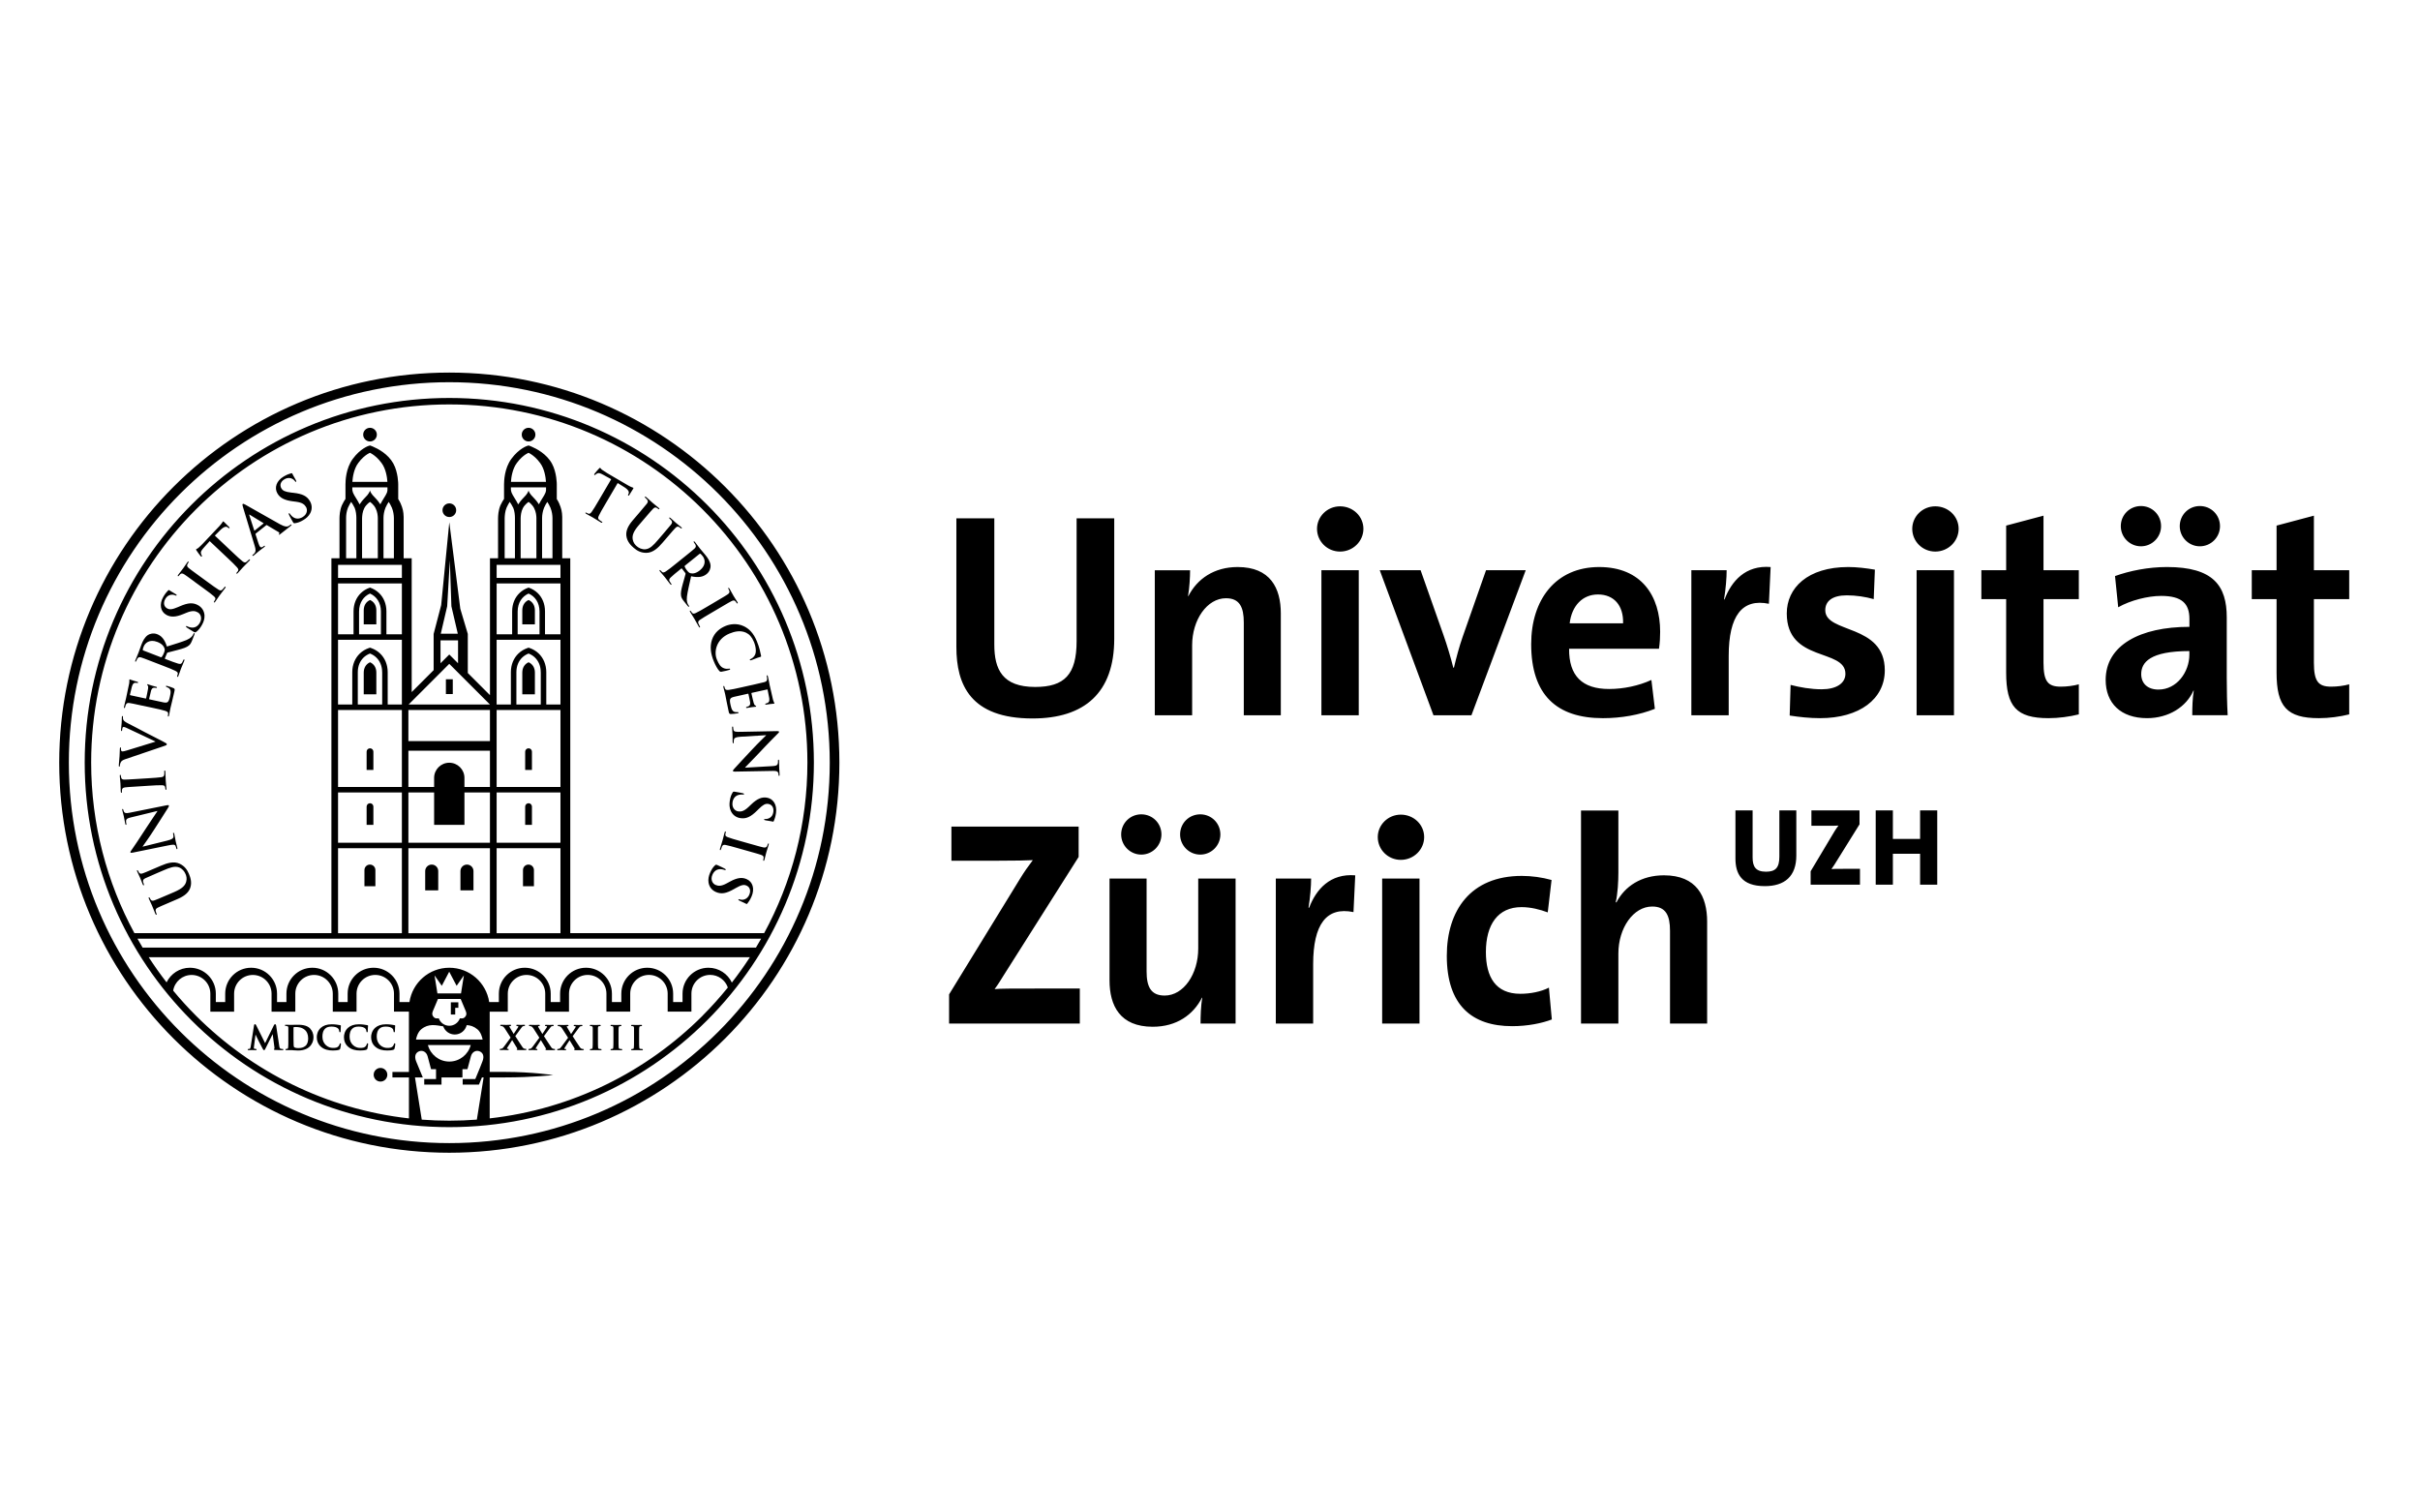 <?xml version="1.0" encoding="UTF-8" standalone="no"?><!DOCTYPE svg PUBLIC "-//W3C//DTD SVG 1.1//EN" "http://www.w3.org/Graphics/SVG/1.1/DTD/svg11.dtd"><svg width="100%" height="100%" viewBox="0 0 834 521" version="1.1" xmlns="http://www.w3.org/2000/svg" xmlns:xlink="http://www.w3.org/1999/xlink" xml:space="preserve" xmlns:serif="http://www.serif.com/" style="fill-rule:evenodd;clip-rule:evenodd;stroke-linejoin:round;stroke-miterlimit:2;"><path id="path2684" d="M196.534,321.604l-0,-129.198l-2.774,0l-0,-14.246c-0.045,-1.775 -0.286,-2.897 -1.071,-4.71c-0.197,-0.458 -0.48,-0.966 -0.804,-1.468l-0,-5.139c-0,-0 -0,-4.04 -1.674,-7.082c-1.814,-3.32 -5.335,-5.134 -7.048,-5.853c-0.397,-0.192 -0.653,-0.273 -0.703,-0.286l-0.286,-0.094l-0.357,0.094c-0.174,0.049 -2.958,0.932 -5.603,4.537c-2.399,3.315 -2.483,7.55 -2.505,8.722l-0,5.06c-0.317,0.469 -0.764,1.177 -1.255,2.226c-0.732,1.803 -0.787,3.477 -0.81,4.487l0,13.75l-2.784,0l-0,47.166l-7.64,-7.634l0,-13.46l-2.589,-8.689l-3.789,-29.805l-2.796,28.555l-2.601,9.945l0,12.472l-7.561,7.561l0,-46.111l-2.773,0l-0,-14.246c-0.045,-1.775 -0.277,-2.897 -1.066,-4.71c-0.201,-0.458 -0.486,-0.966 -0.804,-1.468l0,-5.139c0,-0 0,-4.041 -1.674,-7.082c-1.819,-3.32 -5.34,-5.134 -7.053,-5.854c-0.398,-0.192 -0.654,-0.272 -0.704,-0.285l-0.285,-0.094l-0.353,0.094c-0.174,0.049 -2.958,0.932 -5.608,4.537c-2.4,3.314 -2.484,7.55 -2.5,8.722l-0,5.06c-0.317,0.469 -0.765,1.177 -1.25,2.226c-0.737,1.803 -0.787,3.477 -0.815,4.487l-0,13.75l-2.785,-0l0,129.197l-67.885,0c-9.498,-17.483 -14.911,-37.505 -14.911,-58.806c-0,-34.085 13.812,-64.928 36.144,-87.271c22.344,-22.333 53.187,-36.145 87.272,-36.145c34.085,0 64.933,13.812 87.272,36.145c22.333,22.343 36.15,53.186 36.15,87.271c-0,21.301 -5.413,41.323 -14.911,58.806l-66.82,0l0.009,0.005Zm-3.382,-0l-21.998,-0l0,-29.28l21.998,-0l-0,29.28Zm-0,-31.178l-21.998,-0l0,-17.316l21.998,0l-0,17.316Zm-0,-19.207l-21.998,-0l0,-26.535l21.998,-0l-0,26.535Zm-6.786,-39.549l0,11.116l-8.404,0l0,-11.132c0,-2.143 0.781,-3.879 2.031,-5.073c0.62,-0.592 1.351,-1.027 2.166,-1.351c0.825,0.322 1.545,0.759 2.165,1.351c1.25,1.194 2.031,2.93 2.031,5.073l0.011,0.016Zm6.786,-11.177l-0,22.293l-4.888,0l-0,-11.132c-0,-2.612 -0.983,-4.883 -2.623,-6.446c-0.877,-0.842 -1.92,-1.462 -3.069,-1.864c-0.05,-0.044 -0.416,-0.134 -0.416,-0.134c0,0 -0.339,0.112 -0.375,0.13c-1.155,0.397 -2.215,1.026 -3.102,1.869c-1.641,1.562 -2.623,3.839 -2.617,6.445l-0,11.133l-4.911,0l-0,-22.293l21.998,-0l0.003,-0.001Zm-7.216,-9.783l0,7.891l-7.539,-0l0,-7.891c0.045,-3.052 1.524,-5.162 3.762,-6.155c2.243,0.988 3.75,3.103 3.777,6.155m7.216,-9.643l-0,17.534l-5.324,-0l0,-7.891c0,-2.617 -0.965,-4.832 -2.556,-6.35c-0.865,-0.82 -1.892,-1.44 -3.03,-1.831c-0.071,0 -0.067,-0.044 -0.067,-0.044l-0.085,0.044c-1.144,0.389 -2.176,1.011 -3.03,1.831c-1.596,1.518 -2.567,3.733 -2.561,6.35l-0,7.891l-5.346,-0l-0,-17.534l21.999,0Zm-0,-1.897l-21.998,-0l0,-4.498l21.998,0l-0,4.498Zm-16.289,-24.213c0.508,1.239 0.591,2.589 0.602,3.538l0,13.911l-3.543,0l-0,-13.928c0.045,-0.932 0.125,-2.21 0.653,-3.51c0.388,-0.837 0.764,-1.535 1.088,-2.009c0.402,0.592 0.787,1.161 1.177,1.998m8.019,3.632l0,13.817l-5.429,0l-0,-13.828c0.045,-0.909 0.112,-2.159 0.765,-3.443c0.686,-1.35 1.975,-2.154 1.975,-2.154c0,0 1.223,0.804 1.909,2.154c0.686,1.356 0.747,2.528 0.787,3.454m3.755,-5.613c0.339,0.474 0.698,1.166 1.083,2.003c0.53,1.306 0.675,2.578 0.692,3.516l-0,13.911l-3.577,0l-0,-13.911c-0,-0.949 0.183,-2.283 0.692,-3.527c0.433,-0.977 0.781,-1.535 1.11,-1.992m-12.533,-6.914c0.093,-1.552 0.519,-4.493 2.02,-6.496c1.144,-1.557 2.276,-2.478 3.108,-3.013c0.38,-0.25 0.686,-0.402 0.91,-0.508c0.223,0.107 0.53,0.254 0.909,0.508c0.826,0.535 1.965,1.456 3.108,3.013c1.502,2.003 1.92,4.944 2.015,6.496l-12.07,-0Zm12.092,1.897l0,1.038c-0.044,0.205 -0.089,0.519 -0.196,0.809c-0.179,0.474 -0.619,1.228 -1.211,2.149c-0.223,0.361 -0.614,0.971 -1.049,1.846c-0.558,-0.864 -1.032,-1.428 -1.373,-1.785c-0.366,-0.389 -0.865,-0.893 -1.267,-1.367c-0.881,-1.039 -0.926,-1.663 -0.926,-1.663c0,-0 -0.045,0.624 -0.909,1.663c-0.407,0.474 -0.899,0.976 -1.273,1.367c-0.339,0.361 -0.82,0.937 -1.389,1.814c-0.447,-0.899 -0.849,-1.518 -1.077,-1.892c-0.586,-0.921 -1.027,-1.675 -1.205,-2.149c-0.175,-0.458 -0.228,-0.988 -0.233,-1.032l0,-0.798l12.11,-0l-0.002,-0Zm-19.33,153.645l-28.109,-0l0,-29.28l28.109,-0l0,29.28Zm-19.241,-48.494l-0,11.156l10.452,-0l-0,-11.156l8.789,0l0,17.316l-28.109,-0l0,-17.316l8.868,0Zm19.241,-14.392l0,12.501l-8.789,-0l-0,-3.131c-0,-2.88 -2.338,-5.224 -5.229,-5.224c-2.885,0 -5.223,2.344 -5.223,5.224l-0,3.131l-8.868,-0l0,-12.501l28.109,0Zm0,-3.314l-28.109,-0l0,-10.72l28.109,-0l0,10.72Zm-14.018,-26.625l14.007,14.007l-28.008,0l14.001,-14.007Zm-2.93,-10.368l2.21,-9.464l0.915,-15.82l0.536,15.814l2.21,9.47l-5.871,0Zm5.955,2.272l-0,7.901l-3.025,-3.025l-3.019,3.02l-0,-7.896l6.044,-0Zm-19.359,100.921l-21.998,-0l0,-29.28l21.998,-0l0,29.28Zm0,-31.178l-21.998,-0l0,-17.316l21.998,0l0,17.316Zm0,-19.207l-21.998,-0l0,-26.535l21.998,-0l0,26.535Zm-6.786,-39.549l0,11.116l-8.409,0l-0,-11.132c-0,-2.143 0.786,-3.879 2.031,-5.073c0.619,-0.592 1.351,-1.027 2.171,-1.351c0.826,0.322 1.545,0.759 2.159,1.351c1.256,1.194 2.037,2.93 2.037,5.073l0.011,0.016Zm6.786,-11.177l0,22.293l-4.888,0l-0,-11.132c-0,-2.612 -0.983,-4.883 -2.629,-6.446c-0.876,-0.842 -1.919,-1.462 -3.063,-1.864c-0.054,-0.044 -0.42,-0.134 -0.42,-0.134c-0,0 -0.339,0.112 -0.375,0.13c-1.155,0.397 -2.215,1.026 -3.097,1.869c-1.646,1.562 -2.629,3.839 -2.623,6.445l0,11.133l-4.91,0l-0,-22.293l22.003,-0l0.002,-0.001Zm-7.221,-9.783l-0,7.891l-7.539,-0l0,-7.891c0.045,-3.052 1.529,-5.162 3.767,-6.155c2.243,0.988 3.744,3.103 3.772,6.155m7.221,-9.643l0,17.534l-5.329,-0l-0,-7.891c-0,-2.617 -0.96,-4.832 -2.562,-6.35c-0.853,-0.82 -1.886,-1.44 -3.024,-1.831c-0.072,0 -0.067,-0.044 -0.067,-0.044l-0.085,0.044c-1.138,0.389 -2.171,1.011 -3.03,1.831c-1.596,1.518 -2.567,3.733 -2.562,6.35l0,7.891l-5.346,-0l0,-17.534l22.005,0Zm0,-1.897l-21.998,-0l0,-4.498l21.998,0l0,4.498Zm-16.295,-24.213c0.508,1.239 0.598,2.589 0.609,3.538l-0,13.911l-3.538,0l-0,-13.928c-0,-0.932 0.125,-2.21 0.647,-3.51c0.397,-0.837 0.77,-1.535 1.089,-2.009c0.406,0.592 0.786,1.161 1.177,1.998m8.019,3.632l0,13.817l-5.429,0l-0,-13.828c0.044,-0.909 0.116,-2.159 0.764,-3.443c0.686,-1.35 1.976,-2.154 1.976,-2.154c-0,0 1.227,0.804 1.908,2.154c0.687,1.356 0.748,2.528 0.787,3.454m3.756,-5.613c0.339,0.474 0.697,1.166 1.088,2.003c0.53,1.306 0.67,2.578 0.692,3.516l0,13.911l-3.583,0l0,-13.911c0,-0.949 0.183,-2.283 0.692,-3.527c0.438,-0.977 0.787,-1.535 1.111,-1.992m-12.528,-6.914c0.094,-1.552 0.513,-4.493 2.02,-6.496c1.144,-1.557 2.277,-2.478 3.103,-3.013c0.384,-0.25 0.686,-0.402 0.909,-0.508c0.223,0.107 0.53,0.254 0.91,0.508c0.826,0.535 1.964,1.456 3.108,3.013c1.501,2.003 1.925,4.944 2.02,6.496l-12.07,-0Zm12.087,1.897l0,1.038c-0.045,0.205 -0.085,0.519 -0.187,0.809c-0.184,0.474 -0.625,1.228 -1.212,2.149c-0.223,0.361 -0.613,0.971 -1.049,1.846c-0.563,-0.864 -1.038,-1.428 -1.373,-1.785c-0.375,-0.389 -0.864,-0.893 -1.272,-1.367c-0.876,-1.039 -0.926,-1.663 -0.926,-1.663c-0,-0 -0.045,0.624 -0.904,1.663c-0.406,0.474 -0.904,0.976 -1.273,1.367c-0.339,0.361 -0.82,0.937 -1.395,1.814c-0.446,-0.899 -0.848,-1.518 -1.071,-1.892c-0.592,-0.921 -1.032,-1.675 -1.211,-2.149c-0.169,-0.452 -0.228,-0.971 -0.236,-1.026l-0,-0.804l12.109,-0Zm126.959,158.622l-211.335,0c-0.593,-1.009 -1.184,-2.042 -1.77,-3.074l214.929,-0c-0.586,1.032 -1.184,2.065 -1.797,3.074m-8.293,12.048c-1.428,-3.019 -4.503,-5.111 -8.069,-5.111c-4.933,0 -8.929,3.995 -8.929,8.934l0,2.885l-3.236,0l-0,-2.885c-0,-4.939 -3.996,-8.934 -8.929,-8.934c-4.933,0 -8.934,3.995 -8.934,8.934l0,2.885l-3.237,0l0,-2.885c0,-4.939 -4.001,-8.934 -8.928,-8.934c-4.939,0 -8.935,3.995 -8.935,8.934l0,2.885l-3.23,0l-0,-2.885c-0,-4.939 -4.002,-8.934 -8.935,-8.934c-4.933,0 -8.934,3.995 -8.934,8.934l0,2.885l-3.332,0c-1.015,-6.685 -6.774,-11.819 -13.744,-11.819c-6.97,0 -12.723,5.134 -13.739,11.819l-3.432,0l0,-2.885c0,-4.939 -4.001,-8.934 -8.929,-8.934c-4.938,0 -8.939,3.995 -8.939,8.934l-0,2.885l-3.231,0l-0,-2.885c-0,-4.939 -3.996,-8.934 -8.935,-8.934c-4.933,0 -8.928,3.995 -8.928,8.934l-0,2.885l-3.237,0l0,-2.885c0,-4.939 -4.001,-8.934 -8.929,-8.934c-4.938,0 -8.934,3.995 -8.934,8.934l0,2.885l-3.236,0l-0,-2.885c-0,-4.939 -3.996,-8.934 -8.929,-8.934c-3.538,0 -6.59,2.059 -8.041,5.039c-2.177,-2.796 -4.224,-5.692 -6.161,-8.672l207.195,0c-1.954,3.002 -4.024,5.926 -6.223,8.744m-10.106,11.44c-19.252,19.252 -44.827,32.16 -73.348,35.363l-0,-14.118l5.212,-0c9.665,-0 16.652,-0.804 16.652,-0.804c-0,0 -7.194,-1.093 -16.652,-1.093l-5.212,-0l-0,-20.76l6.233,0l-0,-6.21c-0,-3.561 2.89,-6.451 6.451,-6.451c3.566,-0 6.456,2.89 6.456,6.451l0,6.205l8.187,0l-0,-6.211c-0,-3.56 2.89,-6.451 6.451,-6.451c3.565,0 6.45,2.891 6.45,6.451l0,6.206l8.198,-0l-0,-6.211c-0,-3.56 2.885,-6.451 6.451,-6.451c3.566,0 6.457,2.891 6.457,6.451l-0,6.205l8.186,0l-0,-6.21c-0,-3.561 2.89,-6.451 6.456,-6.451c2.829,-0 5.224,1.819 6.094,4.352c-2.74,3.388 -5.647,6.636 -8.727,9.716m-79.878,10.116c-0.871,3.27 -3.84,5.686 -7.383,5.686c-3.538,0 -6.507,-2.416 -7.377,-5.686l14.76,0Zm-9.481,-6.451c0.586,1.636 2.143,2.813 3.984,2.813c1.992,-0 3.65,-1.378 4.107,-3.237c1.234,0.058 2.467,0.42 3.695,1.446c1.177,0.987 1.635,2.689 1.797,3.527l-22.969,-0c0.16,-0.838 0.625,-2.54 1.802,-3.527c2.517,-2.11 5.084,-1.418 7.584,-1.022m-2.991,-17.556l2.5,3.578l2.556,-4.85l2.555,4.85l2.5,-3.578l-0.993,6.212l-8.125,-0l-0.993,-6.212Zm1.183,8.109l7.818,-0c0.303,0.72 1.049,2.539 1.506,3.588c0.317,0.731 0.726,1.518 0.228,2.321c-0.591,0.954 -1.367,0.82 -1.908,0.776l-0.094,0c-0.547,1.49 -1.964,2.561 -3.644,2.561c-1.68,0 -3.091,-1.071 -3.638,-2.561l-0.094,0c-0.547,0.045 -1.317,0.179 -1.909,-0.776c-0.496,-0.803 -0.089,-1.59 0.228,-2.321c0.458,-1.049 1.206,-2.868 1.507,-3.588m13.404,41.59c-3.136,0.241 -6.301,0.362 -9.504,0.362c-3.192,-0 -6.356,-0.121 -9.492,-0.357l-2.332,-14.548l2.695,-0c-0.675,-1.595 -1.836,-4.385 -2.288,-5.518c-0.726,-1.819 -0.183,-3.025 1.027,-3.493c1.177,-0.458 2.505,0.187 2.924,1.74l1.177,4.42l1.719,0l0,3.421l-4.062,0l-0,1.897l5.948,0l0,-2.466l7.216,-0l-0,-2.852l1.724,0l1.189,-4.42c0.419,-1.551 1.763,-2.198 2.946,-1.74c1.217,0.468 1.758,1.674 1.032,3.493c-0.196,0.496 -0.513,1.311 -0.859,2.198l-1.607,3.89l-4.342,0l0,1.897l5.609,0l1.021,-2.466l0.586,-0l-2.333,14.542l0.006,0Zm-23.41,-16.439l-5.692,-0l-0,1.897l5.692,-0l-0,14.118c-28.527,-3.198 -54.107,-16.111 -73.365,-35.363c-2.763,-2.768 -5.397,-5.658 -7.886,-8.671c0.503,-3.064 3.154,-5.397 6.357,-5.397c3.565,0 6.451,2.891 6.451,6.451l-0,6.205l8.192,0l-0,-6.21c-0,-3.561 2.885,-6.451 6.451,-6.451c3.566,-0 6.456,2.89 6.456,6.451l0,6.205l8.187,0l-0,-6.211c-0,-3.56 2.89,-6.451 6.456,-6.451c3.561,0 6.457,2.891 6.457,6.451l-0,6.206l8.186,-0l0,-6.211c0,-3.56 2.891,-6.451 6.457,-6.451c3.566,0 6.451,2.891 6.451,6.451l-0,6.205l5.145,0l-0,20.759l0.005,0.017Zm13.906,-232.268c-69.392,0 -125.648,56.257 -125.648,125.649c0,69.392 56.256,125.648 125.648,125.648c69.398,-0 125.648,-56.256 125.648,-125.648c0,-69.392 -56.25,-125.649 -125.648,-125.649m2.037,210.18l1.083,0l-0,-1.897l-2.584,-0l0,4.202l1.507,0l-0,-2.305l-0.006,0Zm-94.744,-177.211c-23.733,23.734 -38.404,56.502 -38.404,92.719c0,36.211 14.671,68.979 38.404,92.712c23.728,23.728 56.496,38.399 92.707,38.399c36.217,-0 68.985,-14.671 92.719,-38.399c23.728,-23.733 38.398,-56.501 38.398,-92.712c0,-36.217 -14.67,-68.985 -38.398,-92.719c-23.734,-23.727 -56.502,-38.398 -92.719,-38.398c-36.211,-0 -68.979,14.671 -92.707,38.398m-41.724,92.719c-0,-74.253 60.19,-134.438 134.431,-134.438c74.253,0 134.438,60.185 134.438,134.438c-0,74.241 -60.185,134.431 -134.438,134.431c-74.241,0 -134.431,-60.19 -134.431,-134.431m641.309,42.059l0,-10.664l-9.379,-0l-0,10.664l-5.916,0l0,-25.614l5.916,0l-0,9.833l9.379,-0l0,-9.833l5.911,0l-0,25.614l-5.911,0Zm-37.719,0l0,-4.632l8.232,-13.772c0.402,-0.681 0.871,-1.328 1.366,-1.976c-0.674,0.045 -1.562,0.076 -4.026,0.076l-5.308,0l-0,-5.312l16.58,-0l-0,4.816l-8.688,13.962c-0.312,0.496 -0.602,0.915 -0.991,1.445c0.5,-0.08 1.938,-0.08 4.974,-0.08l4.861,-0l0,5.469l-17,-0l0,0.004Zm-15.79,0.491c-8.148,0 -10.125,-4.397 -10.125,-9.52l-0,-16.585l5.915,0l-0,16.239c-0,2.996 0.951,4.894 4.589,4.894c3.344,0 4.63,-1.407 4.63,-5.234l-0,-15.899l5.844,0l-0,15.558c-0,7.21 -4.058,10.547 -10.853,10.547m-32.679,47.355l0,-31.975c0,-5.235 -1.406,-8.354 -6.134,-8.354c-6.536,0 -11.661,7.444 -11.661,16.194l0,24.135l-12.875,0l0,-73.41l12.875,0l0,21.423c0,3.02 -0.223,7.233 -0.91,10.157l0.223,0.098c2.915,-5.631 8.643,-9.353 16.388,-9.353c11.259,0 14.889,7.243 14.889,15.988l-0,35.095l-12.777,0l-0.018,0.002Zm-54.402,0.904c-13.875,0 -22.523,-7.237 -22.523,-24.235c0,-15.586 8.148,-27.551 25.849,-27.551c3.415,0 7.031,0.503 10.254,1.407l-1.312,11.166c-2.71,-1.01 -5.831,-1.814 -9.049,-1.814c-8.148,0 -12.268,6.033 -12.268,15.486c-0,8.543 3.321,14.381 11.866,14.381c3.415,-0 7.138,-0.709 9.853,-2.116l1.004,10.966c-3.415,1.306 -8.348,2.31 -13.674,2.31m-44.799,-50.882l12.87,0l0,49.978l-12.87,0l-0,-49.978Zm6.433,-6.434c-4.425,0 -7.947,-3.521 -7.947,-7.852c0,-4.212 3.522,-7.734 7.947,-7.734c4.424,0 8.04,3.415 8.04,7.734c-0,4.331 -3.616,7.852 -8.04,7.852m-16.34,17.997c-9.245,-1.914 -13.875,4.124 -13.875,18.002l0,20.413l-12.87,0l-0,-49.978l12.169,0c0,2.511 -0.312,6.535 -0.906,10.056l0.223,0c2.411,-6.333 7.241,-11.864 15.889,-11.161l-0.607,12.668l-0.023,-0Zm-52.786,-19.811c-3.821,0 -6.942,-3.113 -6.942,-6.942c0,-3.917 3.121,-6.936 6.942,-6.936c3.817,0 6.938,3.019 6.938,6.936c-0,3.829 -3.121,6.942 -6.938,6.942m-20.317,0c-3.817,0 -6.937,-3.113 -6.937,-6.942c-0,-3.917 3.12,-6.936 6.937,-6.936c3.822,0 6.942,3.019 6.942,6.936c0,3.829 -3.12,6.942 -6.942,6.942m20.42,58.226c-0,-2.31 0.089,-6.233 0.603,-8.85l-0.09,-0.103c-3.018,5.932 -8.75,10.056 -16.997,10.056c-11.261,-0 -14.883,-7.243 -14.883,-15.988l0,-35.095l12.773,0l0,31.976c0,5.229 1.407,8.353 6.232,8.353c6.54,0 11.563,-7.443 11.563,-16.194l-0,-24.135l12.875,0l-0,49.978l-12.063,0l-0.013,0.002Zm-86.66,0l0,-10.056l24.431,-39.821c1.407,-2.316 2.818,-4.325 4.431,-6.44c-2.416,0.107 -5.636,0.201 -12.372,0.201l-15.686,-0l-0,-11.764l43.845,0l-0,10.458l-25.849,40.826c-1.004,1.613 -1.908,3.12 -3.113,4.732c1.707,-0.201 6.334,-0.201 14.682,-0.201l14.682,0l-0,12.065l-45.051,0Zm472.069,-105.246c-11.067,0 -14.581,-4.023 -14.581,-15.686l0,-25.341l-8.545,0l0,-9.955l8.545,-0l0,-15.385l12.866,-3.421l0,18.806l12.17,-0l-0,9.955l-12.17,0l0,21.92c0,6.44 1.514,8.248 5.938,8.248c2.116,-0 4.424,-0.304 6.232,-0.804l-0,10.357c-3.219,0.804 -6.933,1.306 -10.455,1.306m-41.019,-59.23c-3.817,-0 -6.928,-3.119 -6.928,-6.937c-0,-3.923 3.111,-6.941 6.928,-6.941c3.826,-0 6.942,3.018 6.942,6.941c0,3.818 -3.116,6.937 -6.942,6.937m-3.616,36.105c-13.571,-0 -16.594,3.917 -16.594,7.941c0,3.22 2.215,5.329 5.938,5.329c6.326,0 10.656,-6.032 10.656,-12.065l0,-1.205Zm-16.687,-36.105c-3.826,-0 -6.942,-3.119 -6.942,-6.937c-0,-3.923 3.116,-6.941 6.942,-6.941c3.821,-0 6.933,3.018 6.933,6.941c-0,3.818 -3.112,6.937 -6.933,6.937m17.687,58.226c0,-2.919 0.09,-5.832 0.514,-8.449l-0.09,-0.103c-2.415,5.631 -8.549,9.554 -15.991,9.554c-9.044,-0 -14.277,-5.129 -14.277,-13.175c0,-11.965 11.867,-18.299 28.862,-18.299l0,-2.717c0,-5.229 -2.513,-7.941 -9.754,-7.941c-4.518,-0 -10.563,1.507 -14.786,3.917l-1.098,-10.759c5.026,-1.808 11.46,-3.114 17.893,-3.114c16.093,0 20.616,6.535 20.616,17.395l-0,20.814c-0,4.024 0.089,8.75 0.312,12.874l-12.178,0l-0.023,0.003Zm-49.554,1.004c-11.067,0 -14.584,-4.023 -14.584,-15.686l-0,-25.341l-8.545,0l-0,-9.955l8.545,-0l-0,-15.385l12.87,-3.421l0,18.806l12.174,-0l0,9.955l-12.174,0l0,21.92c0,6.44 1.509,8.248 5.938,8.248c2.107,-0 4.428,-0.304 6.236,-0.804l0,10.357c-3.227,0.804 -6.942,1.306 -10.46,1.306m-45.442,-50.982l12.875,-0l0,49.978l-12.875,-0l0,-49.978Zm6.438,-6.434c-4.429,-0 -7.942,-3.522 -7.942,-7.846c-0,-4.225 3.513,-7.746 7.942,-7.746c4.424,0 8.044,3.421 8.044,7.746c0,4.324 -3.62,7.846 -8.044,7.846m-39.719,57.416c-3.621,0 -7.246,-0.402 -10.46,-0.904l0.312,-10.558c3.108,0.804 6.925,1.507 10.75,1.507c4.929,-0 8.143,-2.009 8.143,-5.329c0,-8.851 -20.21,-3.823 -20.21,-20.816c0,-8.75 7.148,-15.987 21.215,-15.987c2.919,-0 6.143,0.397 9.152,0.904l-0.402,10.156c-2.817,-0.804 -6.139,-1.306 -9.255,-1.306c-5.031,0 -7.442,2.009 -7.442,5.129c0,8.147 20.514,4.525 20.514,20.714c-0,9.855 -8.643,16.49 -22.322,16.49m-17.598,-39.42c-9.255,-1.914 -13.875,4.124 -13.875,18.003l-0,20.413l-12.871,-0l0,-49.978l12.166,-0c-0,2.511 -0.313,6.534 -0.907,10.055l0.179,0c2.411,-6.339 7.236,-11.863 15.888,-11.16l-0.602,12.667l0.022,0Zm-58.925,-3.214c-5.33,-0 -9.049,3.917 -9.754,9.955l18.406,0c0.179,-6.239 -3.223,-9.955 -8.652,-9.955m21.018,18.705l-30.973,0c-0.089,9.347 4.522,13.873 13.772,13.873c4.929,0 10.259,-1.105 14.59,-3.119l1.196,9.955c-5.326,2.115 -11.656,3.22 -17.893,3.22c-15.888,0 -24.732,-7.941 -24.732,-25.541c0,-15.285 8.442,-26.546 23.424,-26.546c14.576,-0 21.023,9.955 21.023,22.321c-0,1.708 -0.09,3.723 -0.402,5.837m-64.634,22.925l-13.09,-0l-18.504,-49.978l14.076,-0l7.946,22.522c1.201,3.421 2.411,7.444 3.317,11.06l0.223,0c0.804,-3.415 1.813,-7.237 3.014,-10.658l8.044,-22.924l13.679,-0l-18.705,49.978Zm-51.706,-49.978l12.871,-0l-0,49.978l-12.871,-0l-0,-49.978Zm6.433,-6.434c-4.424,-0 -7.947,-3.522 -7.947,-7.846c0,-4.225 3.523,-7.746 7.947,-7.746c4.424,0 8.04,3.421 8.04,7.746c0,4.324 -3.616,7.846 -8.04,7.846m-33.183,56.412l-0,-31.981c-0,-5.229 -1.411,-8.349 -6.139,-8.349c-6.531,-0 -11.66,7.445 -11.66,16.195l-0,24.135l-12.871,-0l-0,-49.978l12.165,-0c0,2.31 -0.223,6.233 -0.701,8.85l0.09,0.094c3.013,-5.932 8.852,-10.051 17,-10.051c11.254,0 14.875,7.238 14.875,15.988l-0,35.095l-12.768,0l0.009,0.002Zm-72.806,1.105c-21.418,-0 -26.244,-11.663 -26.244,-24.638l-0,-44.347l13.074,-0l0,43.544c0,8.549 2.813,14.581 14.074,14.581c10.062,0 14.286,-4.224 14.286,-15.787l-0,-42.338l12.969,-0l-0,41.529c-0,18.605 -10.257,27.456 -28.159,27.456m-173.678,-100.174c-1.301,0 -2.355,1.055 -2.355,2.355c-0,1.3 1.054,2.355 2.355,2.355c1.3,-0 2.354,-1.055 2.354,-2.355c0,-1.3 -1.054,-2.355 -2.354,-2.355m1.846,157.992l0,-5.58c0,-1.044 -0.842,-1.886 -1.88,-1.886c-1.049,-0 -1.892,0.842 -1.892,1.886l0,5.58l3.772,0Zm-0.686,-21.149l0,-6.284c0,-0.653 -0.519,-1.172 -1.166,-1.172c-0.642,0 -1.166,0.519 -1.166,1.172l-0,6.284l2.332,-0Zm0,-18.935l0,-6.289c0,-0.642 -0.519,-1.166 -1.166,-1.166c-0.642,-0 -1.166,0.524 -1.166,1.166l-0,6.289l2.332,0Zm1.016,-50.168l-0,-4.843c-0,-1.764 -0.882,-2.98 -2.171,-3.55c-1.295,0.57 -2.159,1.792 -2.171,3.55l0,4.843l4.342,0Zm-0,24.113l-0,-7.505c-0,-1.758 -0.882,-2.975 -2.171,-3.544c-1.295,0.569 -2.159,1.786 -2.171,3.544l0,7.505l4.342,0Zm-56.82,-91.853c-1.3,0 -2.355,1.055 -2.355,2.355c0,1.3 1.055,2.355 2.355,2.355c1.3,-0 2.355,-1.055 2.355,-2.355c0,-1.3 -1.055,-2.355 -2.355,-2.355m1.853,157.992l0,-5.58c0,-1.044 -0.848,-1.886 -1.892,-1.886c-1.038,-0 -1.88,0.842 -1.88,1.886l-0,5.58l3.772,0Zm-0.692,-21.149l0,-6.284c0,-0.653 -0.519,-1.172 -1.166,-1.172c-0.642,0 -1.167,0.519 -1.167,1.172l0,6.284l2.333,-0Zm0,-18.935l0,-6.289c0,-0.642 -0.519,-1.166 -1.166,-1.166c-0.642,-0 -1.167,0.524 -1.167,1.166l0,6.289l2.333,0Zm1.016,-50.168l-0,-4.843c-0,-1.764 -0.877,-2.98 -2.171,-3.55c-1.295,0.57 -2.154,1.792 -2.171,3.55l0,4.843l4.342,0Zm-0,24.113l-0,-7.505c-0,-1.758 -0.877,-2.975 -2.171,-3.544c-1.295,0.569 -2.154,1.786 -2.171,3.544l0,7.505l4.342,0Zm1.428,128.751c-1.3,0 -2.349,1.055 -2.349,2.355c-0,1.306 1.049,2.355 2.349,2.355c1.306,-0 2.361,-1.049 2.361,-2.355c-0,-1.3 -1.055,-2.355 -2.361,-2.355m22.545,-128.84l2.372,0l-0,-5.1l-2.372,-0l0,5.1Zm1.183,-65.72c-1.3,-0 -2.355,1.055 -2.355,2.355c0,1.3 1.055,2.354 2.355,2.354c1.306,0 2.36,-1.054 2.36,-2.354c0,-1.3 -1.054,-2.355 -2.36,-2.355m8.32,133.36l0,-6.635c0,-1.239 -1.004,-2.243 -2.243,-2.243c-1.239,-0 -2.249,1.004 -2.249,2.243l0,6.635l4.492,-0Zm-12.148,-0l-0,-6.635c-0,-1.239 -1.004,-2.243 -2.243,-2.243c-1.239,-0 -2.249,1.004 -2.249,2.243l-0,6.635l4.492,-0Zm70.257,54.682c-0.174,-0 -0.428,-0 -0.586,-0.045c-0.313,-0.058 -0.33,-0.143 -0.384,-0.446c-0.058,-0.469 -0.058,-1.373 -0.058,-2.456l-0,-1.992c-0,-1.718 -0,-2.037 0.045,-2.388c0.044,-0.398 0.084,-0.463 0.361,-0.525c0.134,-0.044 0.21,-0.044 0.331,-0.044c0.116,-0 0.276,-0.067 0.276,-0.228c-0.044,-0.183 -0.192,-0.183 -0.334,-0.192c-0.452,0 -1.211,0.045 -1.501,0.045c-0.331,-0 -1.128,-0.045 -1.569,-0.045c-0.178,0 -0.339,0 -0.375,0.192c0,0.161 0.161,0.228 0.286,0.228c0.138,-0 0.277,-0 0.397,0.049c0.224,0.085 0.295,0.138 0.331,0.513l-0,4.381c-0,1.082 -0,1.986 -0.058,2.444c-0.049,0.335 -0.085,0.42 -0.268,0.463c-0.098,0 -0.228,0.045 -0.397,0.045c-0.175,-0 -0.277,0.112 -0.277,0.219c-0,0.174 0.174,0.21 0.326,0.21c0.463,-0 1.267,-0.045 1.523,-0.045c0.317,-0 1.116,0.045 1.892,0.045c0.134,-0 0.308,-0.045 0.317,-0.21c-0,-0.121 -0.121,-0.219 -0.277,-0.219m-7.093,-0c-0.165,-0 -0.433,-0 -0.58,-0.045c-0.313,-0.058 -0.335,-0.143 -0.393,-0.446c-0.054,-0.469 -0.054,-1.373 -0.054,-2.455l0,-1.993c0,-1.718 0,-2.037 0.045,-2.388c0.045,-0.398 0.085,-0.463 0.362,-0.524c0.134,-0.045 0.218,-0.045 0.33,-0.045c0.116,-0 0.277,-0.067 0.277,-0.228c-0.045,-0.183 -0.188,-0.183 -0.331,-0.192c-0.457,0 -1.216,0.045 -1.506,0.045c-0.322,-0 -1.128,-0.045 -1.568,-0.045c-0.174,0 -0.339,0 -0.371,0.192c0,0.161 0.157,0.228 0.277,0.228c0.138,-0 0.277,-0 0.397,0.049c0.224,0.085 0.291,0.138 0.331,0.513l-0,4.381c-0,1.082 -0,1.986 -0.058,2.444c-0.049,0.335 -0.076,0.42 -0.268,0.463c-0.103,0 -0.228,0.045 -0.397,0.045c-0.175,0 -0.277,0.112 -0.277,0.219c-0,0.174 0.174,0.21 0.317,0.21c0.468,-0 1.272,-0.045 1.529,-0.045c0.317,0 1.116,0.045 1.886,0.045c0.143,-0 0.308,-0.045 0.321,-0.21c0,-0.116 -0.116,-0.219 -0.276,-0.219m-7.093,0c-0.17,0 -0.437,0 -0.58,-0.045c-0.313,-0.058 -0.335,-0.142 -0.389,-0.446c-0.049,-0.469 -0.049,-1.373 -0.049,-2.455l0,-4.381c0.045,-0.398 0.085,-0.463 0.362,-0.524c0.134,-0.045 0.219,-0.045 0.33,-0.045c0.116,0 0.286,-0.067 0.286,-0.228c-0.045,-0.183 -0.197,-0.183 -0.339,-0.192c-0.452,0 -1.211,0.045 -1.496,0.045c-0.335,0 -1.127,-0.045 -1.574,-0.045c-0.174,0 -0.339,0 -0.375,0.192c0,0.161 0.161,0.228 0.286,0.228c0.138,0 0.277,0 0.397,0.049c0.224,0.085 0.295,0.139 0.335,0.513l0,4.381c0,1.083 0,1.987 -0.058,2.444c-0.044,0.335 -0.076,0.42 -0.272,0.464c-0.094,-0 -0.223,0.044 -0.384,0.044c-0.179,0 -0.286,0.112 -0.286,0.219c0,0.174 0.174,0.21 0.322,0.21c0.468,-0 1.267,-0.045 1.523,-0.045c0.317,0 1.116,0.045 1.892,0.045c0.138,-0 0.308,-0.045 0.317,-0.21c-0,-0.116 -0.116,-0.219 -0.277,-0.219m-6.111,0c-0.093,0 -0.276,0 -0.419,-0.058c-0.241,-0.076 -0.402,-0.183 -0.598,-0.424c-0.272,-0.33 -2.114,-3.242 -2.561,-3.923l1.903,-2.594c0.357,-0.491 0.575,-0.776 0.781,-0.826c0.156,-0.045 0.295,-0.063 0.406,-0.063c0.134,0 0.273,-0.071 0.277,-0.219c0,-0.174 -0.178,-0.2 -0.308,-0.2c-0.442,-0 -0.926,0.044 -1.144,0.044c-0.218,0 -0.77,-0.044 -1.222,-0.044c-0.17,-0 -0.339,0.044 -0.348,0.2c-0,0.157 0.138,0.219 0.241,0.219c0.089,0 0.245,0 0.339,0.045c0.103,-0 0.139,0.085 0.134,0.098c0,0.063 -0.045,0.219 -0.125,0.357c-0.178,0.295 -1.088,1.635 -1.49,2.232c-0.446,-0.73 -0.898,-1.478 -1.384,-2.332c-0.062,-0.107 -0.111,-0.259 -0.111,-0.286c-0,0 -0,-0.049 0.089,-0.071c0.085,-0.045 0.201,-0.045 0.263,-0.045c0.117,-0 0.268,-0.058 0.273,-0.219c-0,-0.174 -0.183,-0.201 -0.335,-0.201c-0.438,0 -1.161,0.045 -1.312,0.045c-0.558,-0 -1.501,-0.045 -1.78,-0.045c-0.142,0 -0.312,0 -0.334,0.192c-0,0.121 0.093,0.228 0.214,0.228c0.107,-0 0.29,-0 0.469,0.076c0.384,0.125 0.597,0.339 0.887,0.781l2.026,3.159l-2.249,3.035c-0.402,0.547 -0.564,0.698 -0.876,0.782c-0.161,0.044 -0.331,0.049 -0.402,0.049c-0.134,-0 -0.25,0.102 -0.25,0.227c-0,0.139 0.134,0.201 0.263,0.201l0.201,0c0.197,0 0.764,-0.044 0.988,-0.044c0.285,-0 1.055,0.044 1.127,0.044l0.21,0c0.151,0 0.326,0 0.334,-0.201c0,-0.138 -0.12,-0.218 -0.241,-0.227l-0.25,-0c-0.075,-0 -0.134,-0.045 -0.134,-0.09c0,-0.084 0.05,-0.232 0.157,-0.397l1.635,-2.534c0.513,0.843 1.121,1.859 1.763,2.902c0.045,0.045 0.045,0.067 0.045,0.076c-0.125,0.045 -0.228,0.116 -0.228,0.241c0.045,0.21 0.21,0.197 0.503,0.219l2.518,0c0.139,0 0.308,-0.045 0.322,-0.21c-0,-0.134 -0.13,-0.218 -0.246,-0.218m-9.916,-0c-0.103,-0 -0.277,-0 -0.424,-0.058c-0.245,-0.076 -0.402,-0.184 -0.591,-0.425c-0.273,-0.33 -2.121,-3.242 -2.567,-3.922l1.902,-2.595c0.357,-0.491 0.575,-0.776 0.781,-0.826c0.157,-0.045 0.295,-0.062 0.407,-0.062c0.138,-0 0.272,-0.072 0.272,-0.219c0,-0.174 -0.179,-0.201 -0.299,-0.201c-0.442,-0 -0.921,0.045 -1.144,0.045c-0.223,-0 -0.77,-0.045 -1.222,-0.045c-0.161,-0 -0.339,0.045 -0.353,0.201c0,0.156 0.152,0.219 0.241,0.219c0.094,-0 0.246,-0 0.344,0.044c0.107,0 0.138,0.085 0.134,0.098c-0,0.063 -0.045,0.219 -0.121,0.358c-0.178,0.294 -1.088,1.635 -1.489,2.232c-0.442,-0.737 -0.899,-1.479 -1.384,-2.333c-0.067,-0.107 -0.112,-0.259 -0.107,-0.286c-0,0 -0,-0.044 0.084,-0.071c0.085,-0.045 0.201,-0.045 0.259,-0.045c0.121,0 0.277,-0.058 0.277,-0.218c0,-0.175 -0.178,-0.201 -0.335,-0.201c-0.433,-0 -1.16,0.044 -1.311,0.044c-0.558,0 -1.496,-0.044 -1.78,-0.044c-0.148,-0 -0.308,-0 -0.335,0.192c-0,0.12 0.094,0.227 0.21,0.227c0.111,0 0.29,0 0.469,0.076c0.383,0.125 0.596,0.339 0.892,0.781l2.02,3.159l-2.249,3.036c-0.401,0.547 -0.563,0.697 -0.876,0.781c-0.16,0.045 -0.33,0.049 -0.401,0.049c-0.139,0 -0.25,0.103 -0.25,0.228c-0,0.138 0.134,0.201 0.263,0.201l0.201,-0c0.196,-0 0.764,-0.045 0.982,-0.045c0.29,-0 1.055,0.045 1.133,0.045l0.21,-0c0.151,-0 0.321,-0 0.334,-0.201c0,-0.139 -0.116,-0.219 -0.241,-0.228l-0.25,0c-0.076,0 -0.134,-0.045 -0.134,-0.089c0,-0.085 0.058,-0.232 0.161,-0.398l1.635,-2.533c0.514,0.842 1.122,1.858 1.764,2.902c0.044,0.044 0.044,0.067 0.044,0.076c-0.12,0.044 -0.227,0.116 -0.227,0.241c0.044,0.21 0.21,0.201 0.507,0.218l2.514,0c0.138,0 0.308,-0.044 0.317,-0.209c-0,-0.134 -0.116,-0.219 -0.237,-0.219m-9.922,-0c-0.103,-0 -0.286,-0 -0.424,-0.058c-0.241,-0.076 -0.402,-0.183 -0.592,-0.424c-0.272,-0.331 -2.115,-3.242 -2.561,-3.923l1.897,-2.595c0.357,-0.491 0.575,-0.776 0.787,-0.826c0.152,-0.044 0.295,-0.062 0.402,-0.062c0.138,-0 0.272,-0.072 0.277,-0.219c-0,-0.174 -0.179,-0.201 -0.308,-0.201c-0.447,0 -0.927,0.045 -1.144,0.045c-0.223,-0 -0.77,-0.045 -1.222,-0.045c-0.161,0 -0.335,0.045 -0.349,0.201c0,0.156 0.143,0.219 0.242,0.219c0.089,-0 0.245,-0 0.339,0.045c0.103,-0 0.134,0.084 0.134,0.098c-0,0.062 -0.045,0.219 -0.116,0.357c-0.183,0.295 -1.094,1.635 -1.496,2.232c-0.442,-0.731 -0.899,-1.479 -1.384,-2.333c-0.062,-0.107 -0.111,-0.258 -0.111,-0.285c-0,-0 -0,-0.049 0.089,-0.072c0.085,-0.044 0.205,-0.044 0.254,-0.044c0.125,-0 0.277,-0.058 0.286,-0.219c0,-0.174 -0.183,-0.201 -0.335,-0.201c-0.446,0 -1.16,0.045 -1.317,0.045c-0.558,-0 -1.495,-0.045 -1.78,-0.045c-0.138,0 -0.308,0 -0.334,0.192c-0,0.121 0.089,0.228 0.209,0.228c0.108,-0 0.291,-0 0.469,0.076c0.384,0.125 0.597,0.339 0.893,0.781l2.02,3.158l-2.243,3.036c-0.406,0.547 -0.569,0.697 -0.882,0.781c-0.156,0.045 -0.33,0.049 -0.402,0.049c-0.134,0 -0.25,0.103 -0.25,0.228c0,0.138 0.134,0.201 0.264,0.201l0.205,-0c0.188,-0 0.759,-0.045 0.977,-0.045c0.29,0 1.06,0.045 1.132,0.045l0.21,-0c0.152,-0 0.326,-0 0.335,-0.201c0,-0.138 -0.116,-0.219 -0.241,-0.228l-0.254,0c-0.067,0 -0.13,-0.044 -0.13,-0.089c0,-0.085 0.054,-0.232 0.161,-0.397l1.635,-2.534c0.513,0.843 1.121,1.858 1.769,2.902c0.044,0.045 0.044,0.067 0.044,0.076c-0.12,0.045 -0.232,0.116 -0.232,0.241c0.045,0.21 0.219,0.201 0.503,0.219l2.52,-0c0.134,-0 0.303,-0.045 0.317,-0.21c-0,-0.134 -0.125,-0.219 -0.241,-0.219m-45.179,-1.897c-0.157,0 -0.232,0.152 -0.241,0.308c-0.045,0.183 -0.192,0.503 -0.38,0.709c-0.437,0.486 -0.965,0.57 -2.003,0.57c-1.518,-0 -3.538,-1.239 -3.544,-3.868c0,-1.094 0.206,-2.149 1.044,-2.863c0.508,-0.433 1.127,-0.619 2.143,-0.619c1.06,-0 1.824,0.277 2.193,0.636c0.272,0.272 0.415,0.659 0.424,0.988c-0,0.138 0.044,0.321 0.21,0.335c0.205,-0 0.245,-0.214 0.259,-0.375c-0,-0.228 -0,-0.854 0.044,-1.217c0.045,-0.401 0.049,-0.524 0.049,-0.636c0,-0.111 -0.102,-0.223 -0.254,-0.223c-0.335,-0.045 -0.72,-0.121 -1.166,-0.188c-0.531,-0.066 -0.977,-0.116 -1.714,-0.116c-1.752,0 -2.901,0.463 -3.772,1.216c-1.138,1.028 -1.4,2.378 -1.4,3.171c-0,1.105 0.317,2.416 1.501,3.404c1.082,0.915 2.461,1.249 4.068,1.249c0.77,0 1.657,-0.067 2.148,-0.263c0.205,-0.072 0.317,-0.183 0.362,-0.393c0.129,-0.406 0.259,-1.373 0.259,-1.529c-0,-0.116 -0.05,-0.277 -0.224,-0.295m-9.364,0c-0.16,0 -0.227,0.152 -0.245,0.308c-0.045,0.183 -0.183,0.503 -0.375,0.709c-0.433,0.486 -0.96,0.569 -1.998,0.569c-1.523,0 -3.543,-1.238 -3.549,-3.867c0,-1.094 0.21,-2.149 1.044,-2.863c0.513,-0.433 1.132,-0.619 2.143,-0.619c1.06,-0 1.824,0.277 2.193,0.636c0.272,0.272 0.406,0.658 0.424,0.988c-0,0.138 0.044,0.321 0.209,0.335c0.206,-0 0.242,-0.215 0.255,-0.375c-0,-0.228 -0,-0.854 0.045,-1.217c0.044,-0.402 0.049,-0.524 0.058,-0.636c-0,-0.112 -0.112,-0.223 -0.264,-0.223c-0.335,-0.045 -0.719,-0.121 -1.161,-0.188c-0.535,-0.067 -0.982,-0.116 -1.718,-0.116c-1.758,0 -2.902,0.463 -3.767,1.216c-1.144,1.028 -1.401,2.378 -1.401,3.17c0,1.105 0.308,2.417 1.496,3.405c1.088,0.915 2.466,1.249 4.074,1.249c0.758,0 1.657,-0.067 2.148,-0.263c0.206,-0.072 0.317,-0.183 0.357,-0.393c0.121,-0.406 0.255,-1.373 0.255,-1.529c-0,-0.116 -0.049,-0.277 -0.223,-0.295m-9.364,0c-0.157,0 -0.228,0.152 -0.241,0.308c-0.045,0.183 -0.192,0.502 -0.38,0.709c-0.437,0.485 -0.965,0.569 -1.998,0.569c-1.523,0 -3.543,-1.239 -3.549,-3.867c0,-1.094 0.21,-2.149 1.044,-2.863c0.508,-0.433 1.133,-0.619 2.143,-0.619c1.06,-0 1.824,0.277 2.193,0.636c0.272,0.272 0.415,0.658 0.424,0.988c-0,0.138 0.044,0.321 0.219,0.335c0.2,-0 0.241,-0.215 0.25,-0.375c-0,-0.228 -0,-0.854 0.044,-1.217c0.045,-0.402 0.054,-0.524 0.054,-0.636c-0,-0.112 -0.107,-0.223 -0.264,-0.223c-0.334,-0.045 -0.719,-0.121 -1.16,-0.188c-0.536,-0.067 -0.982,-0.116 -1.719,-0.116c-1.752,0 -2.902,0.463 -3.767,1.216c-1.144,1.028 -1.4,2.378 -1.4,3.17c-0,1.105 0.312,2.416 1.49,3.404c1.088,0.916 2.472,1.25 4.079,1.25c0.764,-0 1.652,-0.067 2.148,-0.263c0.206,-0.072 0.313,-0.183 0.362,-0.393c0.121,-0.407 0.25,-1.373 0.25,-1.529c0,-0.116 -0.049,-0.277 -0.223,-0.295m-11.066,-1.83c-0,1.155 -0.241,2.131 -0.96,2.734c-0.686,0.563 -1.44,0.742 -2.489,0.742c-0.909,0 -1.345,-0.245 -1.456,-0.406c-0.063,-0.067 -0.107,-0.48 -0.112,-0.748c0,-0.223 -0.045,-1.088 -0.045,-2.283l0,-3.621c0,-0.121 0,-0.099 0.085,-0.143c0.049,-0.045 0.463,-0.072 0.686,-0.067c0.91,-0 2.154,0.111 3.204,1.049c0.502,0.428 1.06,1.334 1.06,2.746m0.731,-3.259c-1.311,-1.323 -3.309,-1.312 -4.771,-1.312c-0.703,0 -1.546,0.045 -1.898,0.045c-0.33,-0 -1.076,-0.045 -1.69,-0.045c-0.161,0 -0.34,0 -0.362,0.197c0,0.16 0.17,0.218 0.295,0.218c0.169,0 0.37,0 0.442,0.045c0.357,0.121 0.397,0.156 0.437,0.53l0,4.375c0,1.038 0,1.931 -0.058,2.4c-0.044,0.33 -0.094,0.479 -0.272,0.513c-0.094,0 -0.219,0.045 -0.389,0.045c-0.169,0 -0.276,0.112 -0.276,0.219c-0,0.169 0.174,0.21 0.321,0.21l1.473,-0c0.286,-0 0.709,-0 1.172,0.062c0.469,0.045 0.977,0.067 1.406,0.067c2.177,0 3.438,-0.804 3.985,-1.356c0.681,-0.664 1.306,-1.769 1.306,-3.214c-0,-1.367 -0.53,-2.338 -1.133,-2.941m-9.537,6.986c-0.134,0 -0.308,0 -0.636,-0.098c-0.295,-0.085 -0.398,-0.326 -0.502,-1.038l-1.061,-6.976c-0.049,-0.267 -0.192,-0.428 -0.361,-0.442c-0.17,0 -0.291,0.134 -0.389,0.335l-3.052,6.206l-3.053,-6.128c-0.151,-0.308 -0.272,-0.41 -0.442,-0.41c-0.169,-0 -0.29,0.16 -0.317,0.366l-1.155,7.383c-0.049,0.375 -0.179,0.775 -0.402,0.781l-0.348,0c-0.138,0 -0.268,0.067 -0.277,0.205c0,0.192 0.192,0.224 0.308,0.224c0.38,-0 0.938,-0.045 1.155,-0.045c0.206,0 0.743,0.045 1.234,0.045c0.165,-0 0.366,-0 0.375,-0.224c-0,-0.151 -0.148,-0.2 -0.277,-0.205c-0.094,0 -0.197,0 -0.393,-0.049c-0.196,-0.045 -0.286,-0.085 -0.286,-0.232c0,-0.183 0,-0.326 0.045,-0.519l0.53,-4.163c0.393,0.798 0.977,2.003 1.055,2.193c0.138,0.335 1.066,2.048 1.345,2.572c0.196,0.34 0.299,0.598 0.552,0.62c0.219,-0 0.286,-0.174 0.547,-0.692l2.411,-4.833l0.614,4.643l-0,0.241l-0,0.143c-0.085,0.045 -0.183,0.072 -0.192,0.206c-0,0.16 0.16,0.218 0.437,0.227c0.469,0.045 2.126,0.072 2.422,0.072c0.174,-0 0.375,-0 0.402,-0.224c-0,-0.16 -0.161,-0.205 -0.286,-0.205m149.052,-63.274c0.268,-0.25 0.393,-0.263 0.815,-0.084c1.049,0.452 2.165,1.026 2.461,1.177c0.286,0.143 0.469,0.295 0.402,0.447c-0.072,0.174 -0.259,0.116 -0.407,0.049c-0.25,-0.107 -0.686,-0.201 -1.055,-0.246c-1.596,-0.187 -2.6,0.715 -3.113,1.904c-0.748,1.718 0.058,3.063 1.071,3.504c0.938,0.406 1.942,0.502 3.879,-0.553l1.065,-0.58c2.562,-1.395 4.214,-1.546 5.765,-0.871c2.109,0.91 2.857,3.326 1.708,5.983c-0.536,1.25 -1.078,1.97 -1.429,2.41c-0.112,0.157 -0.21,0.228 -0.348,0.17c-0.246,-0.107 -0.77,-0.424 -2.26,-1.071c-0.425,-0.179 -0.553,-0.309 -0.486,-0.458c0.058,-0.134 0.197,-0.143 0.429,-0.045c0.174,0.072 0.803,0.237 1.479,0.049c0.485,-0.134 1.3,-0.442 1.841,-1.685c0.608,-1.417 0.161,-2.639 -0.988,-3.13c-0.881,-0.384 -1.746,-0.232 -3.638,0.837l-0.63,0.357c-2.746,1.574 -4.426,1.825 -6.245,1.032c-1.11,-0.48 -2.249,-1.473 -2.55,-3.237c-0.201,-1.227 0.089,-2.371 0.53,-3.392c0.48,-1.105 0.982,-1.909 1.702,-2.573m12.296,-7.354c3.052,0.864 3.616,1.021 4.269,1.16c0.692,0.157 1.088,0.05 1.317,-0.361c0.12,-0.201 0.219,-0.458 0.286,-0.697c0.058,-0.201 0.129,-0.313 0.29,-0.268c0.125,0.044 0.116,0.205 -0,0.53c-0.21,0.759 -0.631,2.009 -0.798,2.595c-0.138,0.497 -0.415,1.696 -0.631,2.461c-0.071,0.263 -0.156,0.415 -0.277,0.379c-0.156,-0.049 -0.169,-0.178 -0.111,-0.379c0.062,-0.201 0.085,-0.371 0.111,-0.62c0.059,-0.569 -0.245,-0.826 -0.937,-1.065c-0.625,-0.224 -1.188,-0.38 -4.241,-1.245l-3.532,-0.999c-1.948,-0.552 -3.538,-0.999 -4.42,-1.16c-0.558,-0.094 -0.96,-0.058 -1.211,0.518c-0.125,0.273 -0.286,0.703 -0.366,1.005c-0.067,0.223 -0.156,0.308 -0.25,0.277c-0.143,-0.045 -0.161,-0.219 -0.094,-0.442c0.375,-1.323 0.792,-2.573 0.943,-3.12c0.134,-0.458 0.429,-1.735 0.659,-2.545c0.071,-0.263 0.165,-0.379 0.312,-0.339c0.103,0.045 0.139,0.121 0.072,0.366c-0.09,0.295 -0.116,0.553 -0.13,0.742c-0.044,0.425 0.273,0.642 0.837,0.866c0.815,0.339 2.405,0.786 4.353,1.333l3.532,1.005l0.017,0.003Zm-6.25,-17.718c0.196,-0.308 0.308,-0.357 0.759,-0.29c1.138,0.17 2.366,0.424 2.695,0.497c0.308,0.062 0.525,0.156 0.502,0.317c-0.044,0.192 -0.218,0.178 -0.379,0.156c-0.272,-0.045 -0.714,0 -1.083,0.045c-1.596,0.236 -2.327,1.372 -2.511,2.656c-0.268,1.858 0.86,2.946 1.959,3.108c1.01,0.143 2.003,-0.045 3.593,-1.551l0.882,-0.843c2.104,-2.02 3.661,-2.595 5.335,-2.355c2.271,0.331 3.627,2.461 3.22,5.335c-0.196,1.34 -0.524,2.182 -0.748,2.695c-0.067,0.183 -0.142,0.273 -0.29,0.25c-0.268,-0.044 -0.854,-0.205 -2.466,-0.433c-0.453,-0.067 -0.609,-0.151 -0.587,-0.312c0,-0.152 0.152,-0.197 0.402,-0.156c0.183,-0 0.837,-0 1.44,-0.34c0.438,-0.254 1.144,-0.764 1.334,-2.109c0.223,-1.529 -0.536,-2.584 -1.775,-2.763c-0.948,-0.138 -1.741,0.237 -3.287,1.764l-0.518,0.519c-2.238,2.221 -3.79,2.908 -5.754,2.623c-1.2,-0.17 -2.556,-0.826 -3.315,-2.456c-0.513,-1.127 -0.536,-2.31 -0.375,-3.404c0.174,-1.2 0.452,-2.103 0.965,-2.94m2.802,-19.253c-1.624,0.099 -2.154,0.393 -2.288,0.815c-0.112,0.357 -0.116,0.753 -0.107,1.088c-0,0.228 -0.045,0.357 -0.157,0.357c-0.165,0 -0.218,-0.178 -0.223,-0.469c-0.049,-1.355 0,-2.192 -0.044,-2.589c-0,-0.192 -0.103,-1.166 -0.139,-2.249c0,-0.272 0,-0.463 0.192,-0.468c0.13,-0 0.179,0.12 0.183,0.33c0,0.272 0.045,0.647 0.134,0.932c0.192,0.541 0.792,0.603 2.612,0.558l12.355,-0.245c0.419,-0 0.708,0.044 0.714,0.241c-0,0.232 -0.25,0.428 -0.614,0.798c-0.263,0.259 -3.555,3.549 -6.468,6.702c-1.367,1.468 -4.274,4.392 -4.592,4.754l-0,0.107l9.358,-0.535c1.272,-0.067 1.663,-0.273 1.853,-0.782c0.116,-0.317 0.093,-0.814 0.089,-1.104c-0,-0.25 0.049,-0.34 0.174,-0.34c0.165,0 0.196,0.219 0.205,0.531c0.045,1.082 0,2.087 0.045,2.527c-0,0.228 0.103,1.022 0.134,2.043c-0,0.272 -0,0.48 -0.174,0.485c-0.125,0 -0.192,-0.116 -0.201,-0.37c-0,-0.205 -0,-0.375 -0.076,-0.625c-0.196,-0.575 -0.636,-0.725 -1.808,-0.709l-13.164,0.237c-0.458,-0 -0.653,-0.058 -0.658,-0.246c-0,-0.228 0.209,-0.485 0.433,-0.72c1.205,-1.362 3.844,-4.129 5.915,-6.372c2.17,-2.355 4.693,-4.761 5.078,-5.151l-0,-0.067l-8.756,0.541l-0.005,-0.005Zm3.845,-17.812c3.097,-0.698 3.666,-0.826 4.308,-1.011c0.681,-0.196 0.971,-0.437 0.965,-1.138c0,-0.174 -0.058,-0.524 -0.116,-0.809c-0.058,-0.223 -0.045,-0.353 0.098,-0.384c0.148,-0.044 0.219,0.103 0.286,0.406c0.12,0.553 0.241,1.144 0.353,1.652c0.098,0.536 0.183,1.01 0.245,1.295c0.152,0.653 1.06,4.704 1.166,5.083c0.13,0.38 0.241,0.698 0.317,0.849c0.045,0.102 0.134,0.205 0.156,0.312c0,0.103 -0.058,0.139 -0.156,0.161c-0.138,0.045 -0.406,-0 -1.361,0.134c-0.206,-0 -1.111,0.183 -1.368,0.201c-0.107,-0 -0.232,-0 -0.268,-0.157c-0.044,-0.138 0.063,-0.205 0.241,-0.245c0.143,-0.045 0.486,-0.13 0.709,-0.286c0.335,-0.228 0.536,-0.485 0.428,-1.534c-0.044,-0.353 -0.479,-2.5 -0.569,-2.908c0,-0.098 -0.093,-0.129 -0.232,-0.094l-5.156,1.144c-0.143,0.045 -0.219,0.072 -0.192,0.188c0.098,0.452 0.625,2.79 0.77,3.253c0.152,0.48 0.277,0.77 0.525,0.91c0.196,0.107 0.316,0.16 0.339,0.263c-0,0.085 -0,0.156 -0.134,0.183c-0.116,0.045 -0.463,0 -1.518,0.17c-0.42,0.071 -1.244,0.196 -1.389,0.227c-0.161,0.045 -0.384,0.09 -0.424,-0.102c-0.045,-0.139 0.044,-0.201 0.138,-0.223c0.201,-0.063 0.469,-0.121 0.72,-0.246c0.38,-0.196 0.625,-0.546 0.536,-1.317c-0.045,-0.397 -0.48,-2.422 -0.592,-2.907c0,-0.103 -0.107,-0.107 -0.227,-0.076l-1.608,0.362c-0.692,0.156 -2.572,0.558 -3.158,0.709c-1.395,0.357 -1.63,0.747 -1.161,2.829c0.116,0.53 0.313,1.384 0.67,1.858c0.366,0.475 0.848,0.625 1.719,0.58c0.227,0 0.326,0 0.357,0.152c0.044,0.17 -0.13,0.201 -0.335,0.25c-0.469,0.103 -1.886,0.25 -2.321,0.241c-0.559,0 -0.597,-0.205 -0.776,-0.981c-0.339,-1.524 -0.553,-2.657 -0.731,-3.538c-0.156,-0.883 -0.273,-1.518 -0.415,-2.132c-0.049,-0.223 -0.152,-0.67 -0.277,-1.155c-0.107,-0.469 -0.264,-0.988 -0.357,-1.396c-0.063,-0.263 -0.045,-0.419 0.111,-0.452c0.103,-0.044 0.183,0.045 0.241,0.29c0.067,0.299 0.161,0.541 0.246,0.714c0.17,0.384 0.641,0.393 1.25,0.339c0.876,-0.093 2.489,-0.457 4.358,-0.875l3.588,-0.804l0.001,0.015Zm-13.734,-15.637c0.877,-2.572 2.824,-3.967 4.699,-4.743c1.312,-0.541 3.75,-1.077 6.211,0.072c1.847,0.859 3.382,2.371 4.565,5.245c0.496,1.194 0.714,1.942 0.965,2.874c0.205,0.776 0.29,1.462 0.469,2.065c0.067,0.219 -0,0.335 -0.112,0.384c-0.156,0.062 -0.406,0.103 -1.099,0.339c-0.653,0.228 -1.702,0.687 -2.104,0.804c-0.299,0.102 -0.474,0.129 -0.541,-0.045c-0.062,-0.156 0.071,-0.254 0.348,-0.37c0.586,-0.268 1.161,-0.799 1.462,-1.491c0.416,-0.915 0.313,-2.633 -0.424,-4.408c-0.698,-1.674 -1.573,-2.595 -2.695,-3.13c-1.875,-0.871 -3.856,-0.48 -5.726,0.294c-4.592,1.898 -5.424,6.328 -4.353,8.912c0.709,1.713 1.334,2.679 2.54,3.081c0.502,0.178 1.166,0.201 1.54,0.129c0.335,-0.067 0.424,-0.062 0.491,0.094c0.054,0.134 -0.062,0.228 -0.219,0.29c-0.227,0.094 -2.003,0.558 -2.739,0.642c-0.367,0.044 -0.497,-0 -0.765,-0.273c-0.631,-0.647 -1.373,-2.053 -1.881,-3.286c-1.093,-2.64 -1.434,-5.101 -0.63,-7.483m1.546,-13.282c2.734,-1.607 3.23,-1.908 3.788,-2.282c0.592,-0.389 0.793,-0.753 0.648,-1.206c-0.063,-0.227 -0.183,-0.468 -0.308,-0.686c-0.112,-0.178 -0.134,-0.312 -0,-0.397c0.111,-0.063 0.227,0.062 0.402,0.352c0.401,0.681 1.01,1.847 1.322,2.367c0.264,0.451 0.943,1.478 1.345,2.159c0.138,0.232 0.183,0.402 0.076,0.463c-0.139,0.09 -0.246,0 -0.353,-0.178c-0.107,-0.183 -0.205,-0.317 -0.37,-0.508c-0.375,-0.433 -0.77,-0.402 -1.418,-0.063c-0.597,0.304 -1.099,0.598 -3.834,2.211l-3.164,1.863c-1.741,1.027 -3.164,1.864 -3.895,2.394c-0.452,0.339 -0.703,0.653 -0.457,1.239c0.116,0.272 0.312,0.687 0.474,0.96c0.111,0.196 0.111,0.317 0.044,0.366c-0.129,0.08 -0.267,-0.045 -0.379,-0.232c-0.697,-1.183 -1.317,-2.35 -1.601,-2.835c-0.246,-0.411 -0.966,-1.518 -1.39,-2.238c-0.138,-0.228 -0.156,-0.388 -0.045,-0.463c0.094,-0.049 0.192,-0 0.313,0.201c0.16,0.272 0.326,0.469 0.457,0.608c0.286,0.317 0.653,0.241 1.206,0c0.809,-0.357 2.227,-1.194 3.973,-2.221l3.164,-1.869l0.002,-0.005Zm-10.799,-12.294c-0.178,0.148 -0.218,0.228 -0.174,0.384c0.156,0.429 0.502,0.96 0.826,1.362c0.53,0.653 0.764,0.815 1.211,0.932c0.748,0.205 1.875,0.071 3.209,-0.999c2.304,-1.858 1.741,-3.923 0.971,-4.883c-0.322,-0.406 -0.581,-0.686 -0.759,-0.809c-0.121,-0.089 -0.21,-0.067 -0.348,0.045l-4.939,3.978l0.003,-0.01Zm-0.263,-2.951c2.472,-1.987 2.924,-2.355 3.42,-2.808c0.525,-0.474 0.681,-0.814 0.362,-1.445c-0.071,-0.151 -0.277,-0.446 -0.457,-0.669c-0.148,-0.179 -0.197,-0.299 -0.081,-0.398c0.112,-0.089 0.241,0 0.429,0.241c0.697,0.86 1.473,1.925 1.752,2.266c0.442,0.552 1.484,1.747 1.886,2.255c0.826,1.026 1.607,2.192 1.714,3.554c0.058,0.703 -0.25,2.02 -1.34,2.897c-1.2,0.97 -2.712,1.355 -5.368,0.786c-0.653,2.913 -1.2,5.201 -1.434,6.97c-0.21,1.669 0.214,2.427 0.361,2.707c0.107,0.205 0.21,0.366 0.313,0.496c0.107,0.134 0.111,0.233 0.044,0.3c-0.129,0.102 -0.25,-0 -0.415,-0.179l-1.239,-1.546c-0.736,-0.909 -0.982,-1.384 -1.094,-1.986c-0.191,-0.999 0.076,-2.232 0.598,-4.152c0.375,-1.367 0.87,-3.008 0.948,-3.415c0.045,-0.156 -0.044,-0.268 -0.125,-0.384l-1.104,-1.44c-0.067,-0.076 -0.134,-0.103 -0.242,-0.045l-0.223,0.192c-1.512,1.212 -2.795,2.25 -3.415,2.88c-0.428,0.424 -0.708,0.815 -0.379,1.35c0.16,0.273 0.419,0.659 0.575,0.854c0.107,0.13 0.107,0.233 0.044,0.295c-0.116,0.094 -0.254,0 -0.428,-0.196c-0.754,-0.944 -1.674,-2.183 -1.87,-2.428c-0.25,-0.308 -1.121,-1.295 -1.646,-1.942c-0.174,-0.214 -0.21,-0.362 -0.103,-0.458c0.085,-0.067 0.183,-0.044 0.34,0.157c0.196,0.241 0.384,0.415 0.535,0.535c0.326,0.268 0.754,0.063 1.273,-0.25c0.747,-0.468 2.037,-1.501 3.527,-2.706l2.862,-2.305l-0.02,0.017Zm-15.819,-14.908c2.064,-2.405 2.444,-2.851 2.851,-3.387c0.429,-0.564 0.519,-0.926 0.094,-1.485c-0.102,-0.138 -0.357,-0.388 -0.58,-0.575c-0.174,-0.151 -0.241,-0.267 -0.143,-0.375c0.094,-0.111 0.237,-0.049 0.469,0.157c0.843,0.72 1.802,1.624 2.277,2.031c0.375,0.326 1.412,1.138 1.986,1.624c0.232,0.205 0.322,0.33 0.223,0.442c-0.093,0.112 -0.218,0.063 -0.375,-0.071c-0.174,-0.152 -0.285,-0.219 -0.502,-0.353c-0.497,-0.286 -0.854,-0.121 -1.356,0.402c-0.469,0.48 -0.848,0.926 -2.918,3.331l-1.904,2.216c-1.969,2.299 -2.338,3.66 -2.109,4.955c0.219,1.2 0.888,1.886 1.423,2.35c0.698,0.596 1.747,1.11 2.924,1.021c1.619,-0.121 2.885,-1.512 4.286,-3.142l1.702,-1.975c2.065,-2.411 2.444,-2.852 2.852,-3.382c0.428,-0.569 0.518,-0.932 0.089,-1.49c-0.103,-0.139 -0.353,-0.384 -0.525,-0.541c-0.178,-0.148 -0.245,-0.264 -0.151,-0.366c0.093,-0.112 0.232,-0.05 0.452,0.138c0.809,0.692 1.769,1.596 1.786,1.613c0.187,0.161 1.227,0.971 1.846,1.501c0.219,0.192 0.3,0.317 0.206,0.428c-0.094,0.112 -0.219,0.063 -0.406,-0.107c-0.175,-0.143 -0.277,-0.21 -0.497,-0.348c-0.497,-0.286 -0.859,-0.129 -1.361,0.402c-0.469,0.48 -0.849,0.921 -2.913,3.332l-1.457,1.69c-1.507,1.758 -3.287,3.477 -5.597,3.477c-1.953,-0 -3.242,-0.804 -4.269,-1.685c-0.843,-0.72 -2.322,-2.076 -2.578,-4.113c-0.183,-1.418 0.218,-3.108 2.187,-5.407l1.987,-2.311l0.001,0.003Zm-9.409,-11.869l-2.723,-1.507c-1.066,-0.575 -1.551,-0.737 -2.054,-0.496c-0.339,0.16 -0.558,0.321 -0.675,0.446c-0.125,0.12 -0.218,0.161 -0.33,0.103c-0.125,-0.072 -0.107,-0.183 -0,-0.384c0.17,-0.286 1.473,-1.724 1.591,-1.847c0.196,-0.201 0.308,-0.277 0.419,-0.214c0.143,0.084 0.219,0.37 0.648,0.67c0.491,0.357 1.155,0.792 1.746,1.143l7.132,4.186c0.575,0.334 1.005,0.519 1.295,0.642c0.299,0.102 0.469,0.151 0.541,0.192c0.125,0.075 0.08,0.196 -0.076,0.463c-0.223,0.379 -1.004,1.59 -1.284,2.059c-0.12,0.174 -0.223,0.259 -0.33,0.196c-0.138,-0.089 -0.129,-0.201 0,-0.48l0.103,-0.205c0.236,-0.491 0.044,-1.278 -1.535,-2.254l-2.238,-1.39l-4.335,7.383c-0.971,1.657 -1.808,3.08 -2.171,3.912c-0.241,0.53 -0.371,0.993 0.134,1.384c0.227,0.178 0.602,0.452 0.87,0.608c0.201,0.116 0.259,0.223 0.206,0.313c-0.072,0.129 -0.25,0.093 -0.447,-0c-1.189,-0.692 -2.294,-1.418 -2.796,-1.708c-0.411,-0.246 -1.579,-0.859 -2.299,-1.278c-0.232,-0.139 -0.33,-0.268 -0.254,-0.398c0.049,-0.089 0.156,-0.102 0.375,0.045c0.267,0.161 0.507,0.25 0.692,0.308c0.401,0.139 0.741,-0.192 1.099,-0.681c0.535,-0.703 1.367,-2.126 2.343,-3.783l4.331,-7.383l0.022,-0.045Zm-108.996,15.162c-0.357,0.044 -0.469,-0 -0.703,-0.406c-0.581,-0.988 -1.15,-2.11 -1.3,-2.405c-0.143,-0.286 -0.206,-0.514 -0.063,-0.598c0.161,-0.093 0.273,0.054 0.357,0.201c0.139,0.228 0.438,0.569 0.704,0.821c1.183,1.093 2.533,0.948 3.644,0.29c1.618,-0.96 1.757,-2.517 1.194,-3.471c-0.525,-0.882 -1.284,-1.546 -3.466,-1.83l-1.205,-0.157c-2.891,-0.375 -4.319,-1.227 -5.179,-2.678c-1.172,-1.976 -0.357,-4.375 2.138,-5.854c1.166,-0.692 2.025,-0.96 2.567,-1.105c0.183,-0.063 0.308,-0.063 0.379,0.062c0.139,0.232 0.375,0.798 1.206,2.199c0.236,0.397 0.263,0.569 0.116,0.658c-0.125,0.072 -0.241,0 -0.371,-0.218c-0.094,-0.161 -0.513,-0.665 -1.166,-0.91c-0.474,-0.178 -1.312,-0.415 -2.478,0.277c-1.334,0.787 -1.68,2.037 -1.043,3.114c0.491,0.826 1.278,1.211 3.432,1.462l0.731,0.08c3.136,0.349 4.642,1.128 5.653,2.829c0.619,1.044 0.96,2.517 0.169,4.124c-0.558,1.105 -1.467,1.864 -2.416,2.428c-1.043,0.619 -1.925,0.971 -2.902,1.088m-10.837,0.134c0.08,-0.067 0.058,-0.12 -0,-0.161l-4.682,-2.857c-0.067,-0.053 -0.152,-0.12 -0.201,-0.085c-0.049,0.045 0,0.143 0,0.224l1.697,5.212c0.044,0.076 0.094,0.116 0.16,0.062l3.003,-2.394l0.023,-0.001Zm-2.679,3.471c-0.084,0.067 -0.089,0.13 -0.044,0.25l0.982,3.03c0.161,0.542 0.388,0.999 0.547,1.195c0.232,0.294 0.547,0.384 1.055,-0l0.245,-0.197c0.197,-0.156 0.273,-0.16 0.353,-0.062c0.098,0.129 0.045,0.241 -0.152,0.379c-0.519,0.42 -1.261,0.927 -1.763,1.334c-0.183,0.143 -1.044,0.91 -1.892,1.585c-0.206,0.17 -0.335,0.21 -0.442,0.085c-0.081,-0.094 -0.045,-0.183 0.094,-0.286c0.142,-0.116 0.361,-0.317 0.479,-0.437c0.676,-0.698 0.542,-1.502 0.219,-2.579l-4.079,-13.51c-0.179,-0.63 -0.228,-0.887 -0.067,-1.016c0.152,-0.116 0.361,-0.049 0.826,0.197c1.11,0.586 9.029,5.156 12.048,6.808c1.791,0.971 2.449,0.826 2.857,0.63c0.286,-0.143 0.541,-0.326 0.737,-0.485c0.129,-0.103 0.223,-0.152 0.312,-0.045c0.107,0.13 0,0.277 -0.619,0.759c-0.586,0.469 -1.775,1.418 -3.109,2.428c-0.308,0.218 -0.502,0.375 -0.591,0.263c-0.076,-0.098 -0.045,-0.183 0.112,-0.33c0.089,-0.121 0.084,-0.362 -0.152,-0.497l-4.064,-2.419c-0.094,-0.054 -0.174,-0.049 -0.25,-0l-3.639,2.902l-0.003,0.018Zm-15.848,2.561l-2.076,2.316c-0.798,0.91 -1.065,1.345 -0.949,1.892c0.085,0.361 0.197,0.608 0.291,0.759c0.089,0.143 0.111,0.245 -0,0.335c-0.099,0.107 -0.206,0.067 -0.366,-0.09c-0.246,-0.227 -1.356,-1.824 -1.446,-1.969c-0.156,-0.228 -0.2,-0.362 -0.116,-0.453c0.112,-0.12 0.407,-0.129 0.799,-0.479c0.457,-0.398 1.038,-0.949 1.506,-1.451l5.675,-6.005c0.464,-0.485 0.732,-0.859 0.916,-1.116c0.165,-0.272 0.258,-0.424 0.312,-0.48c0.094,-0.107 0.201,-0.045 0.429,0.179c0.321,0.299 1.322,1.334 1.718,1.707c0.139,0.157 0.201,0.273 0.112,0.362c-0.112,0.12 -0.219,0.085 -0.458,-0.116l-0.183,-0.139c-0.419,-0.343 -1.233,-0.339 -2.538,0.983l-1.853,1.869l6.222,5.876c1.395,1.317 2.595,2.45 3.32,2.991c0.463,0.357 0.882,0.581 1.373,0.179c0.237,-0.179 0.58,-0.486 0.792,-0.714c0.161,-0.17 0.273,-0.201 0.353,-0.13c0.107,0.107 0.045,0.268 -0.12,0.429c-0.943,1.004 -1.892,1.914 -2.294,2.343c-0.33,0.349 -1.189,1.345 -1.758,1.954c-0.183,0.196 -0.335,0.263 -0.442,0.156c-0.076,-0.067 -0.067,-0.174 0.107,-0.353c0.219,-0.228 0.358,-0.442 0.458,-0.603c0.223,-0.361 0,-0.77 -0.42,-1.233c-0.569,-0.675 -1.763,-1.808 -3.158,-3.125l-6.222,-5.876l0.016,0.002Zm-5.139,14.057c-2.567,-1.875 -3.036,-2.215 -3.6,-2.578c-0.597,-0.384 -1.01,-0.424 -1.367,-0.116c-0.183,0.152 -0.361,0.357 -0.508,0.558c-0.12,0.174 -0.228,0.246 -0.366,0.152c-0.103,-0.071 -0.045,-0.237 0.161,-0.508c0.469,-0.636 1.294,-1.663 1.652,-2.154c0.308,-0.42 0.982,-1.451 1.45,-2.092c0.157,-0.219 0.291,-0.331 0.389,-0.255c0.134,0.098 0.094,0.223 -0.045,0.397c-0.12,0.166 -0.205,0.313 -0.317,0.542c-0.245,0.513 -0.062,0.859 0.508,1.322c0.513,0.429 0.988,0.776 3.549,2.645l2.969,2.166c1.635,1.194 2.963,2.165 3.744,2.628c0.486,0.277 0.876,0.38 1.312,-0.071c0.209,-0.21 0.513,-0.558 0.697,-0.815c0.134,-0.183 0.246,-0.228 0.335,-0.165c0.116,0.085 0.067,0.254 -0.067,0.442c-0.809,1.111 -1.64,2.137 -1.97,2.595c-0.286,0.384 -1.004,1.49 -1.501,2.16c-0.16,0.223 -0.294,0.299 -0.415,0.219c-0.085,-0.063 -0.089,-0.17 0.063,-0.371c0.183,-0.254 0.294,-0.48 0.375,-0.659c0.178,-0.383 -0.045,-0.697 -0.486,-1.104c-0.647,-0.597 -1.976,-1.574 -3.616,-2.768l-2.963,-2.16l0.017,-0.01Zm0.474,17.238c-0.29,0.219 -0.411,0.223 -0.815,0c-0.999,-0.57 -2.042,-1.261 -2.321,-1.44c-0.264,-0.174 -0.438,-0.339 -0.353,-0.485c0.094,-0.161 0.268,-0.09 0.415,-0c0.232,0.134 0.659,0.276 1.016,0.357c1.573,0.37 2.673,-0.424 3.309,-1.552c0.926,-1.635 0.272,-3.063 -0.686,-3.61c-0.893,-0.503 -1.881,-0.703 -3.918,0.134l-1.127,0.463c-2.696,1.11 -4.353,1.077 -5.826,0.246c-1.998,-1.139 -2.484,-3.622 -1.049,-6.145c0.67,-1.183 1.283,-1.841 1.679,-2.238c0.13,-0.138 0.232,-0.201 0.362,-0.134c0.232,0.134 0.72,0.508 2.132,1.312c0.401,0.227 0.518,0.361 0.437,0.508c-0.071,0.129 -0.21,0.12 -0.428,-0c-0.161,-0.094 -0.776,-0.326 -1.468,-0.215c-0.497,0.081 -1.345,0.295 -2.015,1.474c-0.759,1.344 -0.446,2.605 0.648,3.219c0.831,0.475 1.707,0.424 3.705,-0.433l0.67,-0.29c2.896,-1.261 4.593,-1.328 6.323,-0.353c1.049,0.598 2.075,1.708 2.187,3.499c0.063,1.239 -0.353,2.35 -0.899,3.31c-0.596,1.054 -1.188,1.797 -1.975,2.382m-12.288,8.684c0.21,0.084 0.308,0.071 0.42,-0.045c0.294,-0.353 0.58,-0.915 0.764,-1.401c0.299,-0.781 0.321,-1.066 0.205,-1.512c-0.201,-0.748 -0.881,-1.657 -2.477,-2.277c-2.763,-1.071 -4.27,0.452 -4.716,1.602c-0.183,0.485 -0.299,0.842 -0.317,1.06c-0,0.156 0.045,0.223 0.201,0.286l5.92,2.288l-0,-0.001Zm-2.427,1.702c-2.958,-1.144 -3.505,-1.356 -4.141,-1.557c-0.681,-0.219 -1.049,-0.183 -1.434,0.406c-0.103,0.138 -0.246,0.463 -0.353,0.737c-0.085,0.209 -0.165,0.316 -0.299,0.263c-0.139,-0.049 -0.121,-0.205 -0,-0.497c0.397,-1.032 0.932,-2.232 1.088,-2.645c0.259,-0.659 0.77,-2.165 1.004,-2.768c0.475,-1.222 1.094,-2.483 2.221,-3.259c0.581,-0.402 1.875,-0.798 3.181,-0.29c1.44,0.558 2.534,1.668 3.365,4.258c2.852,-0.893 5.106,-1.563 6.753,-2.244c1.551,-0.658 1.997,-1.4 2.17,-1.674c0.116,-0.196 0.21,-0.37 0.268,-0.524c0.062,-0.152 0.152,-0.206 0.246,-0.17c0.156,0.058 0.142,0.205 0.053,0.442l-0.72,1.853c-0.419,1.088 -0.703,1.54 -1.171,1.936c-0.771,0.669 -1.976,1.049 -3.896,1.562c-1.372,0.362 -3.041,0.754 -3.432,0.888c-0.156,0.058 -0.218,0.16 -0.272,0.303l-0.692,1.68c-0.045,0.094 0,0.169 0.094,0.219l0.272,0.098c1.813,0.703 3.348,1.295 4.202,1.518c0.591,0.156 1.066,0.205 1.367,-0.348c0.152,-0.277 0.357,-0.693 0.447,-0.926c0.062,-0.157 0.152,-0.215 0.245,-0.175c0.134,0.054 0.139,0.21 0.045,0.464c-0.438,1.127 -1.049,2.55 -1.167,2.84c-0.138,0.371 -0.558,1.618 -0.859,2.4c-0.098,0.25 -0.205,0.37 -0.344,0.312c-0.093,-0.045 -0.12,-0.138 -0.044,-0.375c0.111,-0.29 0.16,-0.541 0.196,-0.725c0.067,-0.424 -0.317,-0.687 -0.859,-0.983c-0.776,-0.41 -2.316,-1.009 -4.107,-1.701l-3.427,-1.323l-0,0.005Zm-3.868,15.022c-3.104,-0.675 -3.673,-0.798 -4.337,-0.898c-0.703,-0.107 -1.066,0 -1.35,0.625c-0.076,0.156 -0.174,0.497 -0.232,0.781c-0.05,0.228 -0.116,0.34 -0.259,0.313c-0.143,-0.045 -0.152,-0.183 -0.09,-0.491c0.116,-0.553 0.268,-1.139 0.38,-1.646c0.134,-0.531 0.25,-0.994 0.312,-1.278c0.139,-0.653 1.016,-4.716 1.077,-5.112c0.045,-0.388 0.072,-0.731 0.067,-0.898c0,-0.107 -0.045,-0.246 0,-0.349c0,-0.102 0.107,-0.107 0.21,-0.084c0.138,0.044 0.362,0.183 1.289,0.446c0.201,0.067 1.088,0.304 1.323,0.393c0.102,0.045 0.209,0.112 0.183,0.254c-0.045,0.139 -0.139,0.161 -0.331,0.125c-0.138,-0.044 -0.491,-0.089 -0.759,-0.044c-0.397,0.067 -0.686,0.219 -1.027,1.211c-0.116,0.339 -0.619,2.472 -0.703,2.879c0,0.108 0.045,0.157 0.174,0.188l5.162,1.111c0.143,0.044 0.228,0.044 0.259,-0.094c0.094,-0.452 0.603,-2.796 0.659,-3.276c0.066,-0.502 0.071,-0.82 -0.094,-1.043c-0.134,-0.179 -0.219,-0.286 -0.197,-0.384c0,-0.085 0.072,-0.134 0.197,-0.112c0.12,0.045 0.428,0.183 1.451,0.485c0.406,0.108 1.21,0.349 1.355,0.375c0.157,0.045 0.384,0.085 0.349,0.268c-0.045,0.148 -0.121,0.17 -0.224,0.148c-0.205,-0 -0.474,-0.081 -0.753,-0.072c-0.428,0 -0.798,0.228 -1.043,0.971c-0.121,0.375 -0.575,2.394 -0.681,2.885c-0,0.103 0.053,0.139 0.178,0.161l1.613,0.348c0.692,0.152 2.567,0.575 3.159,0.681c1.417,0.264 1.797,0 2.243,-2.076c0.116,-0.535 0.299,-1.389 0.17,-1.975c-0.13,-0.581 -0.508,-0.921 -1.312,-1.245c-0.219,-0.085 -0.29,-0.143 -0.263,-0.286c0.044,-0.169 0.201,-0.129 0.406,-0.089c0.469,0.107 1.819,0.564 2.21,0.753c0.497,0.259 0.457,0.442 0.29,1.217c-0.33,1.529 -0.608,2.645 -0.82,3.516c-0.228,0.87 -0.384,1.501 -0.513,2.115c-0.05,0.223 -0.148,0.669 -0.228,1.166c-0.107,0.468 -0.179,1.005 -0.268,1.418c-0.058,0.267 -0.147,0.392 -0.29,0.361c-0.103,-0.044 -0.143,-0.116 -0.094,-0.361c0.067,-0.308 0.085,-0.558 0.076,-0.754c-0,-0.424 -0.42,-0.62 -0.993,-0.831c-0.837,-0.286 -2.45,-0.631 -4.331,-1.039l-3.588,-0.77l-0.012,0.013Zm-5.904,18.471c-1.172,0.407 -1.428,0.748 -1.679,1.479c-0.107,0.312 -0.13,0.642 -0.134,0.809c-0,0.192 -0.085,0.246 -0.206,0.241c-0.165,0 -0.174,-0.241 -0.151,-0.552c0.067,-1.105 0.205,-2.288 0.25,-3.019c0.044,-0.519 0.044,-1.524 0.107,-2.567c-0,-0.25 0.067,-0.474 0.219,-0.469c0.142,0 0.178,0.139 0.16,0.331c0,0.33 0,0.647 0.098,0.82c0.09,0.152 0.237,0.223 0.42,0.237c0.272,-0 0.871,-0.134 1.635,-0.375l9.688,-2.98l-0,-0.085c-2.232,-1.038 -8.767,-4.18 -10.112,-4.766c-0.263,-0.12 -0.569,-0.223 -0.759,-0.232c-0.169,0 -0.339,0.054 -0.415,0.246c-0.098,0.245 -0.138,0.552 -0.156,0.826c-0,0.183 -0.045,0.352 -0.188,0.339c-0.169,-0 -0.196,-0.201 -0.174,-0.592c0.067,-1.043 0.183,-1.914 0.201,-2.181c0.045,-0.358 0.045,-1.34 0.067,-1.97c0,-0.268 0.067,-0.429 0.219,-0.425c0.147,0 0.174,0.139 0.161,0.349c-0,0.205 -0.045,0.647 0.183,1.038c0.169,0.285 0.508,0.619 1.802,1.261c1.909,0.937 2.997,1.573 5.486,2.862c2.957,1.529 5.167,2.657 6.177,3.176c1.172,0.619 1.496,0.77 1.479,1.06c-0,0.267 -0.317,0.375 -1.317,0.708l-13.069,4.437l0.008,-0.006Zm4.47,9.37c-3.169,0.2 -3.75,0.232 -4.414,0.317c-0.703,0.089 -1.049,0.317 -1.121,0.781c-0.05,0.236 -0.05,0.507 -0.045,0.759c-0,0.205 -0,0.33 -0.192,0.339c-0.129,0 -0.179,-0.152 -0.201,-0.485c-0.049,-0.787 -0.067,-2.11 -0.107,-2.712c-0.045,-0.52 -0.174,-1.747 -0.223,-2.54c-0,-0.267 -0,-0.442 0.138,-0.446c0.165,-0 0.219,0.112 0.228,0.317c-0,0.205 0.044,0.375 0.102,0.625c0.139,0.553 0.503,0.703 1.239,0.692c0.665,-0 1.25,-0.045 4.415,-0.232l3.672,-0.232c2.02,-0.13 3.66,-0.228 4.553,-0.375c0.558,-0.094 0.921,-0.268 0.965,-0.893c0.045,-0.295 0.045,-0.759 0,-1.066c0,-0.237 0.045,-0.339 0.152,-0.348c0.138,-0 0.219,0.152 0.228,0.379c0.089,1.378 0.111,2.69 0.147,3.259c0.045,0.474 0.174,1.786 0.228,2.617c-0,0.268 -0.045,0.42 -0.183,0.424c-0.103,0 -0.174,-0.067 -0.183,-0.317c-0,-0.312 -0.085,-0.558 -0.134,-0.742c-0.107,-0.415 -0.469,-0.519 -1.077,-0.541c-0.882,-0.044 -2.528,0.058 -4.548,0.183l-3.666,0.237l0.027,-0Zm10.067,18.655c1.579,-0.384 2.054,-0.765 2.11,-1.211c0.044,-0.371 -0,-0.759 -0.09,-1.088c-0.049,-0.223 -0.044,-0.353 0.085,-0.38c0.161,-0.044 0.246,0.139 0.308,0.425c0.29,1.322 0.407,2.154 0.491,2.538c0.045,0.183 0.313,1.128 0.547,2.194c0.054,0.259 0.081,0.452 -0.107,0.491c-0.12,-0 -0.192,-0.089 -0.236,-0.29c-0.054,-0.268 -0.157,-0.625 -0.3,-0.893c-0.285,-0.497 -0.887,-0.446 -2.667,-0.085l-12.104,2.467c-0.406,0.089 -0.709,0.089 -0.753,-0.112c-0.049,-0.223 0.174,-0.463 0.463,-0.893c0.21,-0.299 2.857,-4.134 5.156,-7.756c1.083,-1.691 3.416,-5.084 3.667,-5.503l-0,-0.102l-9.108,2.215c-1.239,0.286 -1.585,0.558 -1.679,1.094c-0.054,0.331 0.049,0.814 0.111,1.105c0.054,0.246 0,0.339 -0.111,0.366c-0.161,0.045 -0.228,-0.187 -0.299,-0.49c-0.228,-1.061 -0.384,-2.049 -0.48,-2.478c-0.049,-0.228 -0.277,-0.982 -0.497,-1.987c-0.063,-0.268 -0.085,-0.474 0.076,-0.508c0.125,-0.044 0.214,0.085 0.268,0.331c0.044,0.2 0.076,0.361 0.196,0.591c0.286,0.541 0.748,0.602 1.897,0.375l12.908,-2.595c0.446,-0.103 0.647,-0.054 0.692,0.125c0.044,0.228 -0.121,0.525 -0.304,0.798c-0.937,1.546 -3.036,4.743 -4.67,7.321c-1.714,2.712 -3.762,5.525 -4.074,5.977l-0,0.063l8.51,-2.105l-0.006,-0Zm0.798,21.328c-2.918,1.245 -3.454,1.479 -4.051,1.78c-0.636,0.317 -0.876,0.603 -0.742,1.29c0.044,0.174 0.152,0.507 0.268,0.775c0.089,0.21 0.098,0.348 -0.045,0.397c-0.129,0.063 -0.228,-0.049 -0.353,-0.348c-0.437,-1.016 -0.893,-2.244 -1.144,-2.824c-0.196,-0.457 -0.77,-1.646 -1.066,-2.332c-0.12,-0.29 -0.138,-0.442 0,-0.497c0.13,-0.063 0.224,0.045 0.3,0.232c0.089,0.205 0.16,0.317 0.294,0.53c0.317,0.48 0.709,0.492 1.395,0.242c0.631,-0.224 1.172,-0.453 4.085,-1.702l2.684,-1.15c2.785,-1.2 3.717,-2.254 4.08,-3.521c0.339,-1.172 0.044,-2.082 -0.246,-2.735c-0.357,-0.842 -1.071,-1.763 -2.165,-2.204c-1.507,-0.602 -3.259,0.076 -5.235,0.927l-2.399,1.026c-2.913,1.256 -3.455,1.485 -4.051,1.78c-0.631,0.322 -0.871,0.609 -0.737,1.295c0.045,0.174 0.143,0.508 0.241,0.72c0.089,0.205 0.103,0.339 -0.045,0.397c-0.134,0.063 -0.227,-0.062 -0.348,-0.334c-0.419,-0.977 -0.882,-2.21 -0.887,-2.227c-0.103,-0.236 -0.675,-1.417 -0.993,-2.16c-0.116,-0.267 -0.139,-0.419 -0,-0.474c0.134,-0.054 0.219,0.044 0.317,0.268c0.089,0.21 0.16,0.321 0.294,0.535c0.317,0.475 0.709,0.491 1.401,0.241c0.625,-0.223 1.166,-0.458 4.079,-1.708l2.054,-0.875c2.132,-0.916 4.481,-1.675 6.557,-0.654c1.752,0.86 2.555,2.154 3.086,3.393c0.437,1.022 1.166,2.885 0.502,4.828c-0.463,1.361 -1.568,2.695 -4.353,3.889l-2.796,1.2l0.019,0Z" style="fill-rule:nonzero;"/><g id="UZH"></g></svg>